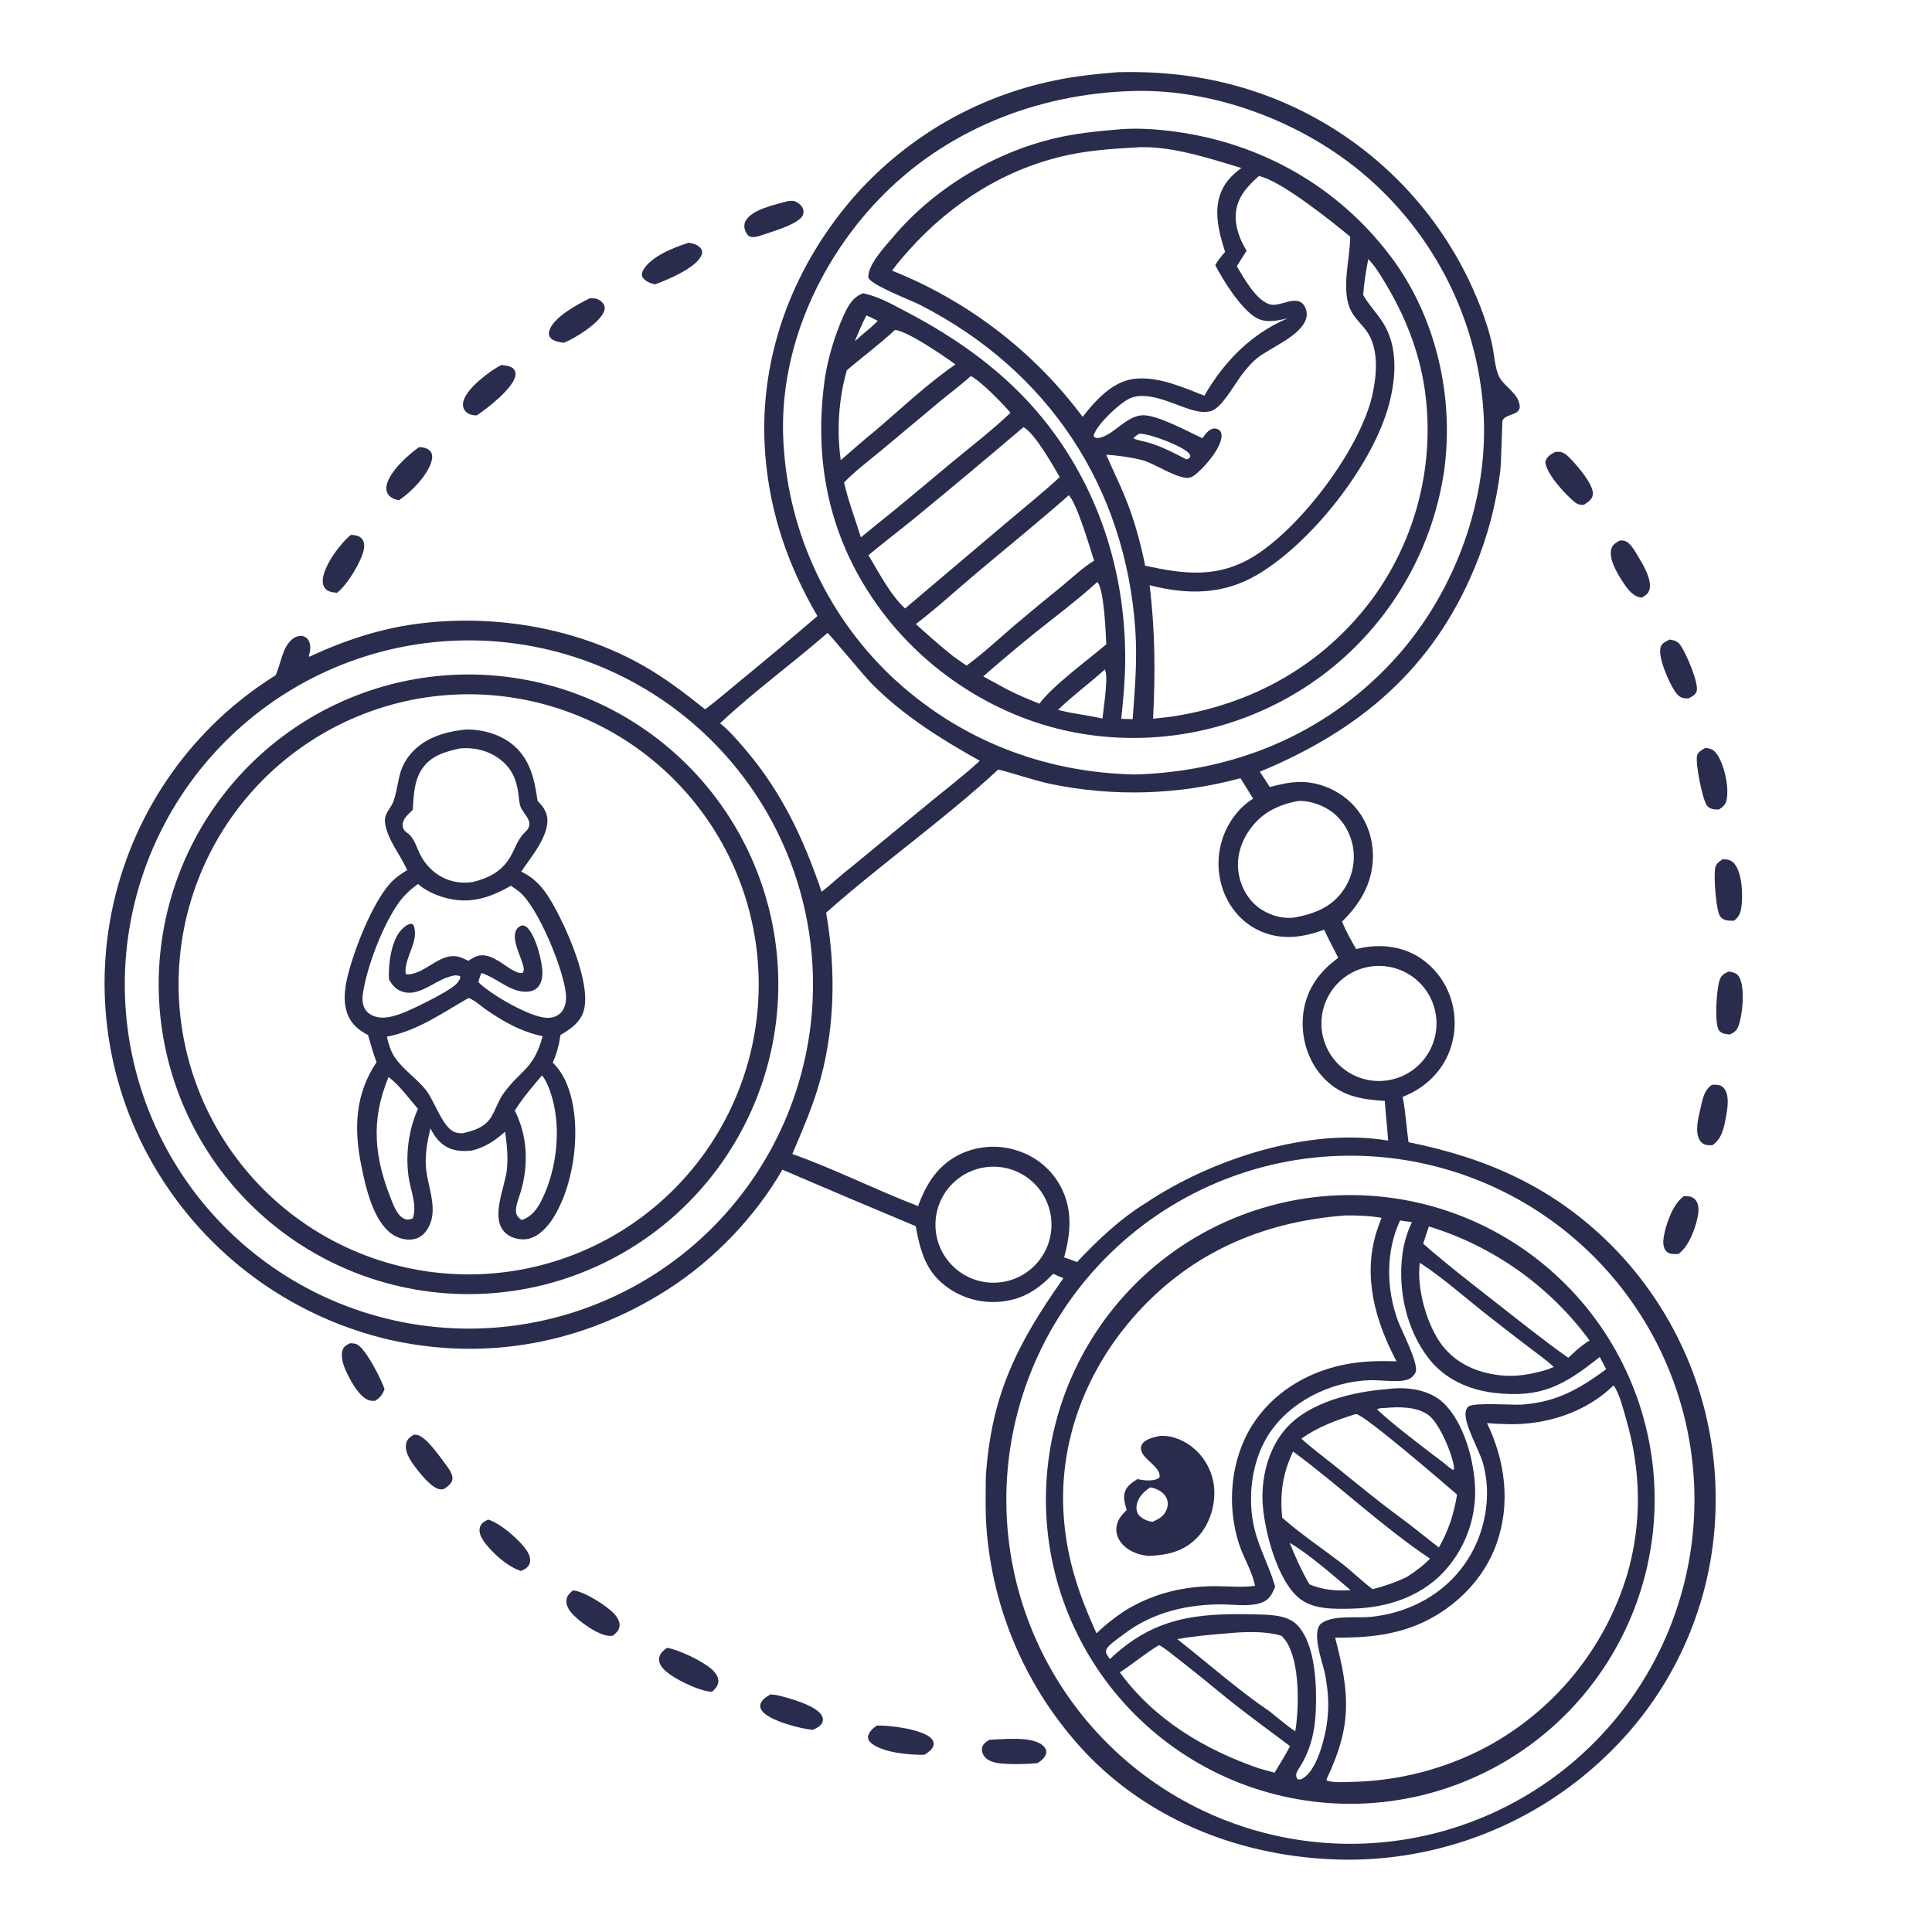 <svg xmlns="http://www.w3.org/2000/svg" xmlns:xlink="http://www.w3.org/1999/xlink" width="1024" height="1024"><path fill="#2A2C4D" d="M592.537 38.259C620.535 37.559 647.007 41.362 673.23 51.409Q675.588 52.315 677.921 53.282Q680.254 54.248 682.561 55.275Q684.868 56.302 687.148 57.389Q689.428 58.476 691.679 59.622Q693.929 60.768 696.149 61.971Q698.369 63.175 700.557 64.437Q702.745 65.698 704.9 67.016Q707.054 68.334 709.174 69.707Q711.293 71.081 713.376 72.509Q715.459 73.937 717.504 75.419Q719.549 76.901 721.555 78.436Q723.56 79.971 725.526 81.557Q727.491 83.143 729.414 84.78Q731.337 86.417 733.217 88.104Q735.097 89.79 736.932 91.525Q738.768 93.26 740.557 95.042Q742.347 96.824 744.09 98.652Q745.832 100.48 747.527 102.353Q749.221 104.226 750.866 106.142Q752.511 108.058 754.106 110.017Q755.701 111.975 757.244 113.974Q758.787 115.973 760.278 118.012Q761.768 120.051 763.205 122.128Q764.642 124.205 766.025 126.318Q767.407 128.432 768.734 130.581Q770.061 132.729 771.332 134.912Q772.602 137.095 773.816 139.31Q775.029 141.525 776.184 143.77Q777.34 146.016 778.436 148.291Q779.532 150.566 780.569 152.869Q781.606 155.172 782.583 157.501Q783.559 159.83 784.475 162.184C787.101 168.92 789.462 176.033 790.943 183.117C791.962 187.988 792.291 194.028 794.1 198.604C796.292 204.148 802.565 206.95 804.764 212.351C808.283 220.993 798.18 218.422 796.296 223.048C796.219 223.235 795.63 245.884 795.189 249.549Q794.371 256.156 793.108 262.692Q791.845 269.229 790.143 275.665Q788.442 282.101 786.309 288.408Q784.175 294.714 781.621 300.862C759.312 354.634 720.618 387.134 667.716 409.047C669.562 411.684 671.262 414.453 673.023 417.149C678.328 415.738 683.505 414.504 689.023 414.461C699.192 414.382 709.377 418.789 716.54 425.976C724.013 433.473 727.823 443.743 727.678 454.275C727.489 468.034 720.916 479.09 711.299 488.466C713.351 493.508 716.061 498.36 718.812 503.051C727.976 500.665 737.967 500.833 746.763 504.546C756.385 508.608 764.145 516.844 767.979 526.523Q768.367 527.491 768.706 528.477Q769.046 529.464 769.336 530.465Q769.627 531.467 769.867 532.482Q770.108 533.497 770.298 534.522Q770.488 535.548 770.627 536.582Q770.766 537.615 770.853 538.655Q770.941 539.694 770.977 540.736Q771.013 541.779 770.998 542.822Q770.982 543.865 770.915 544.905Q770.848 545.946 770.73 546.983Q770.612 548.019 770.442 549.048Q770.273 550.077 770.052 551.097Q769.832 552.116 769.562 553.123Q769.291 554.131 768.971 555.124Q768.652 556.116 768.283 557.092Q767.914 558.068 767.498 559.024C762.826 569.542 754.095 577.254 743.433 581.368C745.046 589.313 745.391 597.385 746.546 605.39C788.21 613.772 823.205 629.33 853.62 659.557Q855.288 661.224 856.914 662.933Q858.54 664.641 860.123 666.389Q861.706 668.137 863.246 669.924Q864.785 671.71 866.28 673.535Q867.774 675.359 869.223 677.22Q870.672 679.081 872.074 680.977Q873.476 682.873 874.831 684.804Q876.186 686.734 877.492 688.698Q878.799 690.661 880.056 692.656Q881.314 694.652 882.521 696.678Q883.729 698.703 884.886 700.759Q886.042 702.814 887.148 704.897Q888.254 706.98 889.307 709.09Q890.361 711.2 891.362 713.336Q892.362 715.471 893.31 717.631Q894.258 719.79 895.151 721.973Q896.045 724.155 896.884 726.359Q897.724 728.563 898.508 730.787Q899.293 733.012 900.022 735.254Q900.751 737.497 901.424 739.758Q902.097 742.018 902.714 744.294Q903.331 746.57 903.891 748.861Q904.451 751.152 904.955 753.456Q905.458 755.76 905.904 758.076Q906.35 760.392 906.738 762.718Q907.127 765.045 907.457 767.38Q907.788 769.715 908.06 772.057Q908.333 774.4 908.547 776.749Q908.762 779.097 908.918 781.451Q909.074 783.804 909.171 786.16Q909.269 788.517 909.308 790.875Q909.347 793.233 909.328 795.591Q909.324 797.877 909.265 800.163Q909.205 802.448 909.089 804.731Q908.974 807.015 908.802 809.295Q908.631 811.574 908.404 813.849Q908.177 816.124 907.894 818.393Q907.611 820.662 907.273 822.923Q906.935 825.184 906.541 827.436Q906.148 829.688 905.699 831.93Q905.251 834.172 904.748 836.402Q904.245 838.632 903.687 840.849Q903.13 843.067 902.518 845.269Q901.906 847.472 901.241 849.66Q900.575 851.847 899.857 854.017Q899.138 856.188 898.366 858.34Q897.595 860.492 896.771 862.624Q895.947 864.757 895.071 866.869Q894.195 868.981 893.267 871.07Q892.34 873.16 891.362 875.226Q890.383 877.293 889.355 879.334Q888.326 881.376 887.248 883.392Q886.17 885.408 885.042 887.397Q883.915 889.386 882.74 891.347Q881.564 893.308 880.341 895.24Q879.118 897.171 877.848 899.072Q876.578 900.973 875.261 902.843Q873.945 904.712 872.584 906.549Q871.222 908.385 869.816 910.188Q868.41 911.991 866.96 913.758Q865.51 915.526 864.018 917.258Q862.525 918.99 860.99 920.684Q859.456 922.379 857.88 924.036Q856.305 925.692 854.689 927.31Q852.98 929.032 851.23 930.711Q849.48 932.39 847.689 934.026Q845.898 935.662 844.067 937.253Q842.236 938.845 840.367 940.391Q838.498 941.936 836.591 943.436Q834.685 944.935 832.742 946.388Q830.799 947.84 828.821 949.244Q826.843 950.648 824.831 952.003Q822.819 953.358 820.775 954.663Q818.73 955.968 816.654 957.223Q814.578 958.477 812.472 959.68Q810.365 960.883 808.23 962.035Q806.095 963.186 803.932 964.284Q801.77 965.382 799.581 966.427Q797.391 967.472 795.177 968.462Q792.963 969.453 790.726 970.389Q788.488 971.325 786.228 972.206Q783.968 973.086 781.687 973.911Q779.406 974.736 777.105 975.505Q774.804 976.274 772.485 976.985Q770.167 977.697 767.831 978.352Q765.495 979.007 763.144 979.604Q760.793 980.201 758.428 980.74Q756.063 981.279 753.686 981.76Q751.309 982.241 748.92 982.664Q746.531 983.086 744.133 983.45Q741.735 983.813 739.328 984.118Q736.922 984.422 734.509 984.667Q732.096 984.913 729.677 985.099Q727.259 985.285 724.836 985.411Q722.414 985.538 719.989 985.605Q717.565 985.672 715.139 985.679C664.174 985.572 613.901 968.003 577.662 931.333Q576.209 929.844 574.789 928.324Q573.368 926.805 571.981 925.255Q570.593 923.705 569.239 922.126Q567.884 920.547 566.564 918.94Q565.244 917.332 563.958 915.697Q562.672 914.062 561.422 912.399Q560.171 910.737 558.957 909.048Q557.742 907.359 556.564 905.645Q555.385 903.931 554.244 902.192Q553.102 900.453 551.998 898.689Q550.894 896.926 549.828 895.14Q548.762 893.354 547.734 891.545Q546.706 889.737 545.717 887.907Q544.728 886.077 543.779 884.226Q542.829 882.375 541.919 880.504Q541.009 878.634 540.14 876.744Q539.27 874.854 538.441 872.946Q537.611 871.039 536.823 869.114Q536.035 867.188 535.288 865.247Q534.541 863.305 533.836 861.349Q533.13 859.391 532.467 857.42Q531.803 855.448 531.182 853.463Q530.561 851.478 529.982 849.48Q529.404 847.481 528.868 845.471Q528.332 843.461 527.839 841.44Q527.347 839.419 526.897 837.388Q526.448 835.357 526.042 833.317Q525.635 831.277 525.273 829.228Q524.911 827.18 524.592 825.124Q524.274 823.069 523.999 821.007Q523.724 818.945 523.494 816.877Q523.263 814.81 523.077 812.738C522.146 802.794 522.425 792.79 522.503 782.815C525.391 739.137 538.97 712.511 563.63 677.44C561.782 676.756 559.999 675.93 558.203 675.123C551.505 682.19 544.31 687.397 534.574 689.277Q533.558 689.483 532.533 689.637Q531.508 689.792 530.477 689.895Q529.445 689.999 528.41 690.05Q527.375 690.102 526.339 690.102Q525.302 690.103 524.267 690.051Q523.231 689.999 522.2 689.896Q521.169 689.793 520.144 689.639Q519.119 689.484 518.103 689.279Q517.087 689.074 516.082 688.818Q515.078 688.562 514.087 688.257Q513.097 687.951 512.123 687.597Q511.149 687.242 510.194 686.84Q509.239 686.437 508.305 685.987Q507.371 685.537 506.461 685.042Q505.55 684.546 504.666 684.005Q503.781 683.465 502.925 682.881C490.778 674.564 487.92 663.618 485.34 649.898Q449.939 635.109 414.69 619.962C400.162 645.122 378.246 667.902 353.796 683.531C309.434 711.887 258.417 721.636 206.904 710.221Q204.594 709.689 202.298 709.102Q200.002 708.514 197.721 707.872Q195.44 707.229 193.175 706.531Q190.91 705.833 188.663 705.081Q186.415 704.328 184.187 703.522Q181.958 702.715 179.75 701.855Q177.542 700.995 175.355 700.081Q173.168 699.168 171.004 698.202Q168.839 697.236 166.699 696.218Q164.559 695.2 162.444 694.13Q160.329 693.06 158.241 691.94Q156.153 690.82 154.092 689.649Q152.031 688.478 149.999 687.258Q147.968 686.038 145.966 684.769Q143.964 683.5 141.994 682.183Q140.024 680.866 138.086 679.502Q136.148 678.137 134.243 676.726Q132.339 675.316 130.469 673.859Q128.6 672.403 126.766 670.901Q124.932 669.4 123.135 667.855Q121.338 666.31 119.579 664.722Q117.82 663.133 116.1 661.503Q114.379 659.873 112.699 658.201Q111.019 656.53 109.38 654.818Q107.74 653.107 106.143 651.356Q104.546 649.605 102.991 647.816Q101.437 646.027 99.926 644.201Q98.415 642.375 96.949 640.513Q95.482 638.651 94.062 636.754Q92.641 634.857 91.266 632.927Q89.892 630.996 88.565 629.032Q87.237 627.069 85.958 625.074Q84.667 623.068 83.427 621.031Q82.186 618.994 80.996 616.927Q79.807 614.86 78.669 612.764Q77.531 610.668 76.446 608.544Q75.361 606.42 74.328 604.27Q73.296 602.12 72.317 599.945Q71.339 597.77 70.415 595.571Q69.49 593.372 68.621 591.151Q67.752 588.93 66.938 586.688Q66.124 584.446 65.367 582.185Q64.609 579.923 63.907 577.644Q63.206 575.364 62.561 573.068Q61.917 570.771 61.329 568.46Q60.742 566.148 60.212 563.823Q59.683 561.497 59.211 559.159Q58.739 556.821 58.326 554.472Q57.912 552.124 57.557 549.765Q57.202 547.407 56.906 545.04Q56.61 542.673 56.372 540.3Q56.135 537.927 55.957 535.549Q55.778 533.17 55.659 530.788Q55.54 528.406 55.48 526.022Q55.42 523.637 55.419 521.252Q55.419 518.867 55.477 516.483Q55.536 514.099 55.654 511.716Q55.772 509.334 55.949 506.956Q56.126 504.577 56.361 502.204Q56.598 499.831 56.892 497.464Q57.187 495.097 57.541 492.738Q57.895 490.38 58.307 488.03Q58.719 485.681 59.189 483.343Q59.66 481.005 60.188 478.679Q60.714 476.36 61.296 474.056Q61.879 471.751 62.519 469.461Q63.158 467.171 63.854 464.898Q64.55 462.625 65.301 460.369Q66.053 458.114 66.86 455.878Q67.668 453.642 68.53 451.426Q69.392 449.211 70.309 447.017Q71.225 444.824 72.196 442.653Q73.167 440.483 74.191 438.338Q75.215 436.192 76.291 434.072Q77.368 431.953 78.496 429.86Q79.625 427.768 80.805 425.704Q81.985 423.64 83.216 421.606Q84.446 419.572 85.727 417.569Q87.007 415.566 88.337 413.595Q89.666 411.624 91.044 409.687Q92.422 407.75 93.847 405.847Q95.273 403.944 96.745 402.077Q98.216 400.21 99.734 398.38Q101.252 396.55 102.814 394.758Q104.376 392.966 105.982 391.213Q107.588 389.46 109.237 387.748Q110.886 386.035 112.577 384.364Q114.267 382.692 115.999 381.063Q117.73 379.434 119.501 377.848Q121.273 376.263 123.082 374.721Q124.892 373.179 126.74 371.683Q128.587 370.187 130.471 368.736Q132.354 367.286 134.273 365.883Q136.192 364.479 138.145 363.124Q140.098 361.768 142.084 360.461Q144.07 359.154 146.088 357.897C148.855 351.965 149.474 343.685 154.489 339.146C156.043 337.739 158.154 336.741 160.29 337.116C161.791 337.38 162.997 338.332 163.68 339.681C164.864 342.02 164.522 344.902 163.78 347.314C163.736 347.455 163.689 347.595 163.644 347.736L163.981 348.076C183.636 338.949 203.263 332.556 224.887 330.166C264.449 325.794 306.808 333.248 341.454 353.107C352.978 359.713 363.367 367.685 373.725 375.96C379.995 371.301 385.972 366.055 392.02 361.105Q412.851 344.069 433.251 326.519C417.723 299.953 408.132 272.197 405.639 241.393C401.609 191.609 418.947 143.869 451.081 106.066Q452.375 104.56 453.7 103.08Q455.025 101.601 456.38 100.149Q457.735 98.697 459.119 97.273Q460.504 95.849 461.917 94.454Q463.331 93.059 464.773 91.694Q466.214 90.328 467.684 88.992Q469.154 87.656 470.65 86.351Q472.147 85.046 473.67 83.771Q475.194 82.497 476.743 81.254Q478.292 80.012 479.866 78.801Q481.44 77.59 483.039 76.412Q484.638 75.234 486.261 74.089Q487.884 72.945 489.529 71.833Q491.175 70.722 492.844 69.645Q494.512 68.567 496.202 67.525Q497.893 66.482 499.604 65.474Q501.315 64.466 503.047 63.494Q504.778 62.521 506.529 61.584Q508.28 60.648 510.051 59.747Q511.821 58.847 513.609 57.983Q515.397 57.119 517.203 56.292Q519.008 55.465 520.83 54.675Q522.653 53.885 524.491 53.133Q526.329 52.381 528.182 51.667Q530.035 50.953 531.902 50.277Q533.77 49.601 535.65 48.963Q537.531 48.326 539.425 47.727Q541.318 47.128 543.224 46.569Q545.129 46.009 547.046 45.489Q548.963 44.968 550.889 44.487Q552.816 44.007 554.753 43.565Q556.689 43.124 558.634 42.723C569.858 40.348 581.115 39.196 592.537 38.259ZM529.114 407.854C500.1 434.665 467.415 457.524 437.863 483.74C443.245 514.543 442.621 547.289 433.321 577.258C429.666 589.034 424.756 600.301 419.953 611.639C442.646 619.715 464.159 630.656 486.599 639.245C491.075 627.064 497.352 617.106 509.508 611.45Q510.421 611.036 511.354 610.667Q512.287 610.298 513.236 609.975Q514.186 609.652 515.15 609.376Q516.114 609.1 517.091 608.871Q518.068 608.643 519.054 608.462Q520.041 608.282 521.035 608.15Q522.029 608.018 523.029 607.935Q524.028 607.852 525.031 607.817Q526.033 607.783 527.036 607.798Q528.039 607.813 529.04 607.877Q530.041 607.941 531.037 608.054Q532.034 608.167 533.024 608.328Q534.014 608.49 534.995 608.7Q535.976 608.91 536.945 609.167Q537.914 609.425 538.87 609.729Q539.825 610.034 540.765 610.385Q541.693 610.716 542.602 611.093Q543.512 611.471 544.402 611.893Q545.291 612.316 546.158 612.783Q547.026 613.25 547.868 613.76Q548.711 614.27 549.527 614.821Q550.343 615.373 551.13 615.965Q551.917 616.557 552.673 617.188Q553.429 617.818 554.153 618.486Q554.877 619.155 555.566 619.858Q556.255 620.562 556.908 621.299Q557.561 622.037 558.175 622.806Q558.79 623.575 559.366 624.375Q559.941 625.174 560.476 626.001Q561.01 626.828 561.502 627.681Q561.995 628.534 562.443 629.411Q562.892 630.288 563.296 631.186C568.516 642.714 567.27 654.552 564.014 666.43C566.294 667.247 568.612 668.009 570.862 668.904C581.602 657.421 593.833 645.896 607.272 637.641C641.938 614.392 693.892 597.415 735.718 604.549C735.291 597.517 734.434 590.527 733.966 583.504C720.587 582.681 709.832 580.764 700.516 570.168C693.122 561.758 689.73 550.235 690.559 539.141C691.42 527.636 696.84 517.962 705.608 510.59Q707.416 509.081 709.266 507.624C706.843 502.677 704.06 497.793 701.848 492.757C690.461 496.942 679.094 498.543 667.674 493.361C658.529 489.211 651.769 481.368 648.34 471.995Q647.991 471.029 647.689 470.048Q647.388 469.066 647.135 468.071Q646.881 467.076 646.677 466.069Q646.473 465.063 646.317 464.048Q646.162 463.033 646.057 462.011Q645.951 460.99 645.896 459.964Q645.84 458.939 645.835 457.912Q645.83 456.885 645.874 455.859Q645.919 454.833 646.013 453.811Q646.108 452.788 646.253 451.772Q646.397 450.755 646.591 449.746Q646.785 448.738 647.027 447.74Q647.27 446.742 647.561 445.758Q647.852 444.773 648.191 443.804Q648.53 442.834 648.916 441.882Q649.301 440.931 649.733 439.999C652.863 433.31 657.861 427.199 664.175 423.286L657.478 412.472Q654.415 413.302 651.329 414.042Q648.243 414.782 645.137 415.431Q642.03 416.08 638.906 416.638Q635.782 417.196 632.643 417.662Q629.504 418.129 626.353 418.503Q623.201 418.877 620.04 419.158Q616.879 419.44 613.712 419.629Q610.544 419.818 607.372 419.914Q604.2 420.01 601.026 420.013Q597.853 420.017 594.681 419.927Q591.508 419.837 588.34 419.654Q585.172 419.472 582.01 419.196Q578.849 418.921 575.697 418.553Q572.545 418.185 569.405 417.725Q566.265 417.266 563.14 416.714Q560.015 416.162 556.907 415.519C547.534 413.486 538.416 410.214 529.114 407.854ZM519.309 403.23C498.656 391.683 478.548 379.141 461.832 362.187C457.826 358.124 439.801 336.198 438.609 335.463C419.954 351.749 399.648 366.386 381.644 383.377C386.587 387.264 391.012 392.513 395.1 397.293C414.322 419.768 426.055 444.882 435.476 472.675C440.634 468.686 445.332 464.07 450.506 460.144L494.085 424.26C502.488 417.37 511.367 410.635 519.309 403.23ZM685.983 486.342C696.466 484.364 705.74 480.975 711.997 471.808Q712.435 471.178 712.841 470.528Q713.248 469.877 713.621 469.207Q713.995 468.537 714.335 467.85Q714.675 467.162 714.98 466.458Q715.286 465.755 715.556 465.037Q715.826 464.319 716.061 463.589Q716.295 462.858 716.493 462.117Q716.691 461.376 716.852 460.626Q717.013 459.876 717.137 459.119Q717.261 458.362 717.347 457.6Q717.433 456.838 717.481 456.072Q717.53 455.307 717.54 454.54Q717.55 453.773 717.523 453.006Q717.495 452.24 717.429 451.475Q717.364 450.711 717.26 449.951Q717.157 449.191 717.016 448.437C715.502 440.749 711.189 433.641 704.555 429.331C699.981 426.358 693.249 424.091 687.726 424.582C676.889 426.718 668.298 431.035 661.934 440.382C657.199 447.337 655.03 455.588 656.695 463.949C658.154 471.271 662.351 478.113 668.716 482.154C673.758 485.354 680.024 487.062 685.983 486.342ZM601.726 410.494C653.81 408.922 701.409 389.585 737.384 351.287C769.193 317.423 788.137 269.01 786.492 222.407Q786.4 220.189 786.253 217.975Q786.107 215.76 785.905 213.55Q785.704 211.339 785.448 209.134Q785.193 206.93 784.883 204.732Q784.573 202.534 784.209 200.345Q783.845 198.155 783.427 195.975Q783.009 193.796 782.537 191.627Q782.066 189.458 781.541 187.301Q781.016 185.145 780.438 183.002Q779.861 180.859 779.23 178.731Q778.6 176.602 777.917 174.491Q777.234 172.379 776.5 170.284Q775.765 168.19 774.979 166.114Q774.193 164.038 773.356 161.983Q772.519 159.927 771.632 157.892Q770.745 155.858 769.807 153.846Q768.87 151.834 767.884 149.846Q766.897 147.858 765.862 145.894Q764.827 143.931 763.743 141.994Q762.66 140.057 761.529 138.147Q760.398 136.237 759.221 134.355Q758.043 132.474 756.82 130.622Q755.596 128.77 754.328 126.949Q753.059 125.128 751.745 123.339Q750.432 121.549 749.075 119.793Q747.718 118.037 746.318 116.314Q744.919 114.592 743.477 112.904Q742.035 111.217 740.552 109.566Q739.068 107.914 737.545 106.3Q736.022 104.686 734.459 103.11Q732.896 101.534 731.296 99.996Q729.694 98.459 728.056 96.962C695.013 66.487 646.083 47.051 600.967 48.221C600.896 48.222 600.825 48.229 600.754 48.234C549.828 49.578 500.702 68.934 465.365 106.11C434.142 138.959 413.936 183.934 415.044 229.736Q415.106 231.986 415.223 234.233Q415.341 236.48 415.512 238.724Q415.684 240.968 415.911 243.207Q416.137 245.446 416.418 247.679Q416.699 249.912 417.034 252.137Q417.37 254.362 417.759 256.579Q418.148 258.795 418.592 261.002Q419.035 263.208 419.532 265.403Q420.029 267.598 420.579 269.78Q421.129 271.962 421.733 274.13Q422.336 276.298 422.992 278.451Q423.648 280.604 424.356 282.74Q425.064 284.876 425.824 286.994Q426.584 289.112 427.396 291.211Q428.207 293.31 429.069 295.389Q429.932 297.468 430.844 299.525Q431.757 301.582 432.72 303.616Q433.682 305.65 434.694 307.66Q435.706 309.67 436.767 311.655Q437.827 313.64 438.936 315.599Q440.044 317.557 441.2 319.488Q442.356 321.419 443.559 323.321Q444.762 325.223 446.011 327.095Q447.259 328.967 448.553 330.809Q449.847 332.65 451.186 334.459Q452.524 336.268 453.906 338.044Q455.288 339.82 456.713 341.562Q458.138 343.304 459.605 345.01Q461.072 346.717 462.58 348.387Q464.089 350.057 465.637 351.691Q467.185 353.324 468.773 354.918Q470.361 356.513 471.987 358.069C507.522 391.776 552.854 409.571 601.726 410.494ZM733.767 572.813Q734.514 572.742 735.257 572.634Q735.999 572.527 736.736 572.383Q737.472 572.239 738.201 572.058Q738.929 571.878 739.648 571.663Q740.366 571.447 741.074 571.196Q741.781 570.945 742.475 570.66Q743.169 570.375 743.848 570.056Q744.527 569.737 745.19 569.385Q745.853 569.033 746.497 568.648Q747.142 568.264 747.766 567.849Q748.391 567.433 748.995 566.987Q749.599 566.542 750.18 566.067Q750.761 565.592 751.318 565.089Q751.875 564.586 752.406 564.057Q752.938 563.527 753.443 562.972Q753.948 562.417 754.425 561.838Q754.902 561.258 755.35 560.656Q755.797 560.054 756.215 559.431Q756.633 558.808 757.02 558.165Q757.406 557.521 757.761 556.86Q758.115 556.199 758.437 555.521Q758.758 554.843 759.046 554.15Q759.334 553.457 759.587 552.751Q759.841 552.044 760.059 551.326Q760.278 550.609 760.46 549.881Q760.643 549.153 760.79 548.417Q760.937 547.681 761.047 546.939Q761.158 546.197 761.231 545.45Q761.305 544.703 761.342 543.954Q761.379 543.204 761.379 542.454Q761.379 541.704 761.342 540.954Q761.306 540.205 761.232 539.458Q761.158 538.711 761.048 537.969Q760.938 537.227 760.791 536.491Q760.645 535.755 760.462 535.027Q760.279 534.299 760.061 533.581Q759.843 532.863 759.589 532.157Q759.336 531.451 759.049 530.758Q758.761 530.065 758.439 529.386Q758.118 528.708 757.764 528.047Q757.409 527.385 757.023 526.742Q756.636 526.099 756.219 525.476Q755.801 524.852 755.353 524.25Q754.905 523.648 754.428 523.069Q753.951 522.489 753.447 521.934Q752.942 521.379 752.41 520.849Q751.879 520.319 751.322 519.816Q750.765 519.313 750.184 518.839Q749.603 518.364 749 517.918Q748.396 517.472 747.771 517.056Q747.146 516.641 746.502 516.256Q745.857 515.872 745.195 515.52Q744.532 515.168 743.853 514.849Q743.174 514.529 742.48 514.244Q741.786 513.959 741.079 513.708Q740.371 513.457 739.653 513.241Q738.934 513.025 738.206 512.845Q737.477 512.665 736.741 512.52Q736.004 512.376 735.262 512.268Q734.519 512.161 733.772 512.089Q733.025 512.018 732.276 511.984Q731.526 511.95 730.776 511.952Q730.025 511.955 729.276 511.994Q728.526 512.034 727.78 512.11Q727.037 512.186 726.298 512.298Q725.56 512.41 724.828 512.559Q724.095 512.707 723.371 512.891Q722.647 513.075 721.933 513.294Q721.219 513.513 720.516 513.767Q719.814 514.021 719.125 514.309Q718.435 514.597 717.761 514.918Q717.086 515.239 716.429 515.593Q715.771 515.947 715.131 516.333Q714.491 516.719 713.871 517.135Q713.251 517.552 712.652 517.999Q712.053 518.445 711.477 518.92Q710.901 519.396 710.348 519.899Q709.796 520.401 709.269 520.931Q708.742 521.46 708.241 522.015Q707.74 522.569 707.268 523.148Q706.795 523.726 706.351 524.327Q705.907 524.928 705.493 525.549Q705.079 526.171 704.696 526.813Q704.313 527.454 703.962 528.113Q703.611 528.773 703.292 529.448Q702.974 530.124 702.689 530.815Q702.404 531.505 702.153 532.209Q701.902 532.912 701.686 533.628Q701.47 534.343 701.289 535.068Q701.108 535.792 700.963 536.525Q700.818 537.258 700.709 537.997Q700.599 538.736 700.527 539.479Q700.454 540.223 700.418 540.969Q700.381 541.715 700.382 542.462Q700.382 543.209 700.419 543.955Q700.456 544.702 700.529 545.445Q700.602 546.188 700.712 546.927Q700.822 547.666 700.967 548.399Q701.113 549.132 701.294 549.856Q701.476 550.581 701.692 551.296Q701.909 552.011 702.16 552.714Q702.412 553.418 702.697 554.108Q702.983 554.798 703.302 555.474Q703.621 556.149 703.972 556.808Q704.324 557.467 704.708 558.109Q705.091 558.75 705.506 559.371Q705.92 559.993 706.364 560.593Q706.809 561.194 707.282 561.772Q707.755 562.35 708.256 562.904Q708.757 563.458 709.284 563.987Q709.812 564.516 710.365 565.018Q710.917 565.521 711.494 565.996Q712.071 566.47 712.67 566.917Q713.269 567.363 713.89 567.779Q714.51 568.195 715.15 568.58Q715.79 568.966 716.448 569.319Q717.106 569.672 717.781 569.993Q718.455 570.314 719.145 570.602Q719.834 570.889 720.537 571.142Q721.24 571.396 721.954 571.614Q722.668 571.833 723.393 572.016Q724.117 572.2 724.849 572.348Q725.581 572.495 726.32 572.607Q727.058 572.719 727.802 572.794Q728.545 572.87 729.291 572.908Q730.037 572.947 730.784 572.95Q731.531 572.952 732.277 572.918Q733.023 572.884 733.767 572.813ZM527.745 679.84Q528.493 679.811 529.238 679.746Q529.984 679.681 530.725 679.579Q531.467 679.478 532.202 679.34Q532.938 679.203 533.666 679.03Q534.394 678.857 535.113 678.648Q535.832 678.44 536.539 678.197Q537.247 677.954 537.942 677.677Q538.637 677.4 539.318 677.089Q539.999 676.779 540.664 676.435Q541.329 676.092 541.976 675.717Q542.624 675.341 543.252 674.935Q543.881 674.529 544.488 674.092Q545.096 673.656 545.682 673.19Q546.268 672.725 546.831 672.231Q547.393 671.738 547.931 671.218Q548.469 670.697 548.981 670.152Q549.493 669.606 549.978 669.036Q550.463 668.466 550.919 667.873Q551.376 667.28 551.803 666.665Q552.23 666.051 552.627 665.416Q553.024 664.782 553.389 664.129Q553.755 663.476 554.088 662.806Q554.421 662.136 554.721 661.45Q555.021 660.765 555.288 660.065Q555.554 659.366 555.786 658.655Q556.019 657.943 556.216 657.221Q556.413 656.499 556.575 655.769Q556.737 655.038 556.863 654.301Q556.99 653.563 557.08 652.82Q557.17 652.077 557.224 651.331Q557.278 650.584 557.295 649.836Q557.313 649.088 557.294 648.34Q557.275 647.592 557.22 646.846Q557.165 646.099 557.073 645.357Q556.982 644.614 556.854 643.876Q556.727 643.139 556.564 642.409Q556.4 641.678 556.202 640.957Q556.003 640.235 555.77 639.524Q555.536 638.813 555.269 638.115Q555.001 637.416 554.7 636.731Q554.398 636.046 554.064 635.376Q553.729 634.707 553.363 634.054Q552.996 633.402 552.598 632.768Q552.201 632.134 551.772 631.52Q551.344 630.907 550.887 630.315Q550.429 629.722 549.943 629.153Q549.457 628.584 548.945 628.039Q548.432 627.494 547.893 626.975Q547.354 626.456 546.79 625.963Q546.227 625.471 545.64 625.006Q545.053 624.542 544.445 624.106Q543.836 623.671 543.207 623.266Q542.578 622.86 541.93 622.486Q541.282 622.112 540.616 621.77Q539.951 621.428 539.269 621.118Q538.588 620.809 537.892 620.533Q537.197 620.257 536.488 620.015Q535.78 619.774 535.061 619.567Q534.342 619.36 533.613 619.188Q532.885 619.016 532.149 618.88Q531.413 618.744 530.672 618.644Q529.93 618.543 529.185 618.479Q528.439 618.416 527.691 618.388Q526.943 618.36 526.195 618.369Q525.688 618.375 525.181 618.398Q524.674 618.42 524.168 618.46Q523.662 618.499 523.157 618.555Q522.653 618.612 522.151 618.684Q521.649 618.757 521.149 618.846Q520.65 618.935 520.153 619.041Q519.657 619.147 519.164 619.269Q518.672 619.391 518.183 619.529Q517.695 619.667 517.212 619.821Q516.728 619.976 516.25 620.146Q515.772 620.316 515.3 620.502Q514.827 620.687 514.362 620.889Q513.896 621.09 513.437 621.306Q512.978 621.523 512.526 621.754Q512.075 621.986 511.631 622.232Q511.187 622.479 510.752 622.74Q510.317 623 509.89 623.275Q509.464 623.551 509.047 623.839Q508.63 624.128 508.222 624.431Q507.815 624.734 507.418 625.049Q507.02 625.365 506.634 625.694Q506.247 626.023 505.872 626.364Q505.496 626.706 505.132 627.059Q504.768 627.413 504.416 627.778Q504.064 628.144 503.724 628.521Q503.384 628.897 503.057 629.285Q502.73 629.673 502.415 630.072Q502.101 630.47 501.8 630.879Q501.499 631.287 501.212 631.705Q500.925 632.124 500.651 632.551Q500.378 632.979 500.119 633.415Q499.86 633.851 499.615 634.296Q499.37 634.741 499.141 635.193Q498.911 635.646 498.696 636.105Q498.481 636.565 498.282 637.032Q498.083 637.499 497.899 637.972Q497.715 638.445 497.547 638.923Q497.378 639.402 497.226 639.886Q497.074 640.37 496.938 640.859Q496.801 641.348 496.681 641.841Q496.561 642.334 496.457 642.831Q496.354 643.328 496.266 643.828Q496.179 644.327 496.108 644.83Q496.038 645.333 495.984 645.837Q495.93 646.342 495.892 646.848Q495.855 647.354 495.834 647.861Q495.813 648.368 495.809 648.875Q495.805 649.383 495.818 649.89Q495.831 650.397 495.86 650.904Q495.89 651.411 495.936 651.916Q495.982 652.421 496.045 652.925Q496.108 653.429 496.188 653.93Q496.267 654.431 496.363 654.929Q496.459 655.428 496.571 655.922Q496.684 656.417 496.812 656.908Q496.941 657.399 497.086 657.886Q497.23 658.372 497.391 658.853Q497.552 659.335 497.728 659.81Q497.905 660.286 498.097 660.756Q498.289 661.226 498.497 661.689Q498.704 662.152 498.927 662.608Q499.15 663.064 499.387 663.512Q499.625 663.961 499.877 664.401Q500.129 664.841 500.396 665.273Q500.663 665.705 500.943 666.128Q501.224 666.55 501.519 666.964Q501.813 667.377 502.121 667.78Q502.43 668.183 502.751 668.576Q503.072 668.969 503.406 669.351Q503.74 669.733 504.086 670.104Q504.433 670.475 504.791 670.834Q505.149 671.193 505.52 671.541Q505.89 671.888 506.271 672.223Q506.652 672.557 507.045 672.879Q507.437 673.201 507.839 673.51Q508.242 673.819 508.655 674.115Q509.067 674.41 509.489 674.692Q509.912 674.973 510.343 675.241Q510.774 675.509 511.214 675.762Q511.653 676.015 512.101 676.254Q512.549 676.492 513.005 676.716Q513.46 676.939 513.923 677.148Q514.386 677.356 514.855 677.55Q515.324 677.743 515.8 677.92Q516.275 678.098 516.756 678.26Q517.237 678.421 517.723 678.567Q518.209 678.713 518.7 678.842Q519.19 678.972 519.685 679.085Q520.18 679.199 520.678 679.296Q521.176 679.393 521.677 679.473Q522.178 679.554 522.681 679.618Q523.185 679.682 523.69 679.729Q524.195 679.777 524.702 679.807Q525.208 679.838 525.716 679.852Q526.223 679.865 526.73 679.863Q527.238 679.86 527.745 679.84ZM716.75 977.261Q721.232 977.236 725.707 976.991Q730.182 976.746 734.639 976.281Q739.097 975.817 743.526 975.134Q747.956 974.451 752.346 973.551Q756.737 972.651 761.077 971.537Q765.418 970.423 769.7 969.097Q773.98 967.771 778.191 966.236Q782.402 964.701 786.532 962.961Q790.662 961.221 794.702 959.28Q798.742 957.34 802.681 955.203Q806.621 953.066 810.451 950.739Q814.281 948.411 817.992 945.898Q821.702 943.385 825.285 940.693Q828.868 938.001 832.315 935.136Q835.761 932.271 839.063 929.24Q842.364 926.209 845.513 923.02Q848.661 919.83 851.65 916.49Q854.638 913.15 857.458 909.667Q860.279 906.184 862.925 902.567Q865.571 898.95 868.036 895.207Q870.501 891.464 872.779 887.605Q875.058 883.745 877.144 879.779Q879.229 875.812 881.118 871.748Q883.007 867.683 884.693 863.531Q886.38 859.379 887.861 855.149Q889.341 850.919 890.612 846.621Q891.884 842.323 892.942 837.968Q894 833.613 894.844 829.212Q895.687 824.81 896.313 820.372Q896.939 815.935 897.346 811.471Q897.754 807.008 897.941 802.53Q898.129 798.053 898.096 793.571Q898.063 789.089 897.811 784.615Q897.558 780.14 897.086 775.683Q896.614 771.227 895.923 766.798Q895.233 762.37 894.325 757.981Q893.418 753.592 892.296 749.253Q891.175 744.914 889.841 740.636Q888.508 736.357 886.966 732.149Q885.423 727.941 883.676 723.813Q881.93 719.686 879.982 715.65Q878.034 711.613 875.891 707.677Q873.747 703.741 871.413 699.916Q869.079 696.09 866.56 692.383Q864.04 688.677 861.342 685.098Q858.643 681.52 855.773 678.078Q852.902 674.637 849.865 671.341Q846.829 668.044 843.634 664.901Q840.439 661.758 837.094 658.776Q833.749 655.793 830.261 652.979Q826.773 650.164 823.151 647.524Q819.53 644.885 815.783 642.426Q812.036 639.967 808.172 637.695Q804.309 635.424 800.339 633.345Q796.368 631.265 792.301 629.384Q788.233 627.502 784.078 625.823Q779.923 624.143 775.69 622.67Q771.458 621.196 767.158 619.933Q762.858 618.669 758.501 617.618Q754.144 616.567 749.741 615.731Q745.338 614.896 740.899 614.277Q736.461 613.659 731.997 613.259Q727.533 612.859 723.055 612.68Q718.577 612.5 714.095 612.54Q709.623 612.58 705.159 612.84Q700.694 613.099 696.248 613.577Q691.802 614.055 687.384 614.75Q682.967 615.445 678.588 616.356Q674.21 617.267 669.882 618.391Q665.554 619.516 661.286 620.851Q657.018 622.186 652.82 623.729Q648.623 625.272 644.506 627.018Q640.39 628.765 636.363 630.711Q632.337 632.658 628.411 634.799Q624.485 636.94 620.669 639.271Q616.853 641.603 613.156 644.118Q609.458 646.634 605.888 649.327Q602.319 652.021 598.885 654.886Q595.452 657.752 592.163 660.782Q588.875 663.812 585.738 667Q582.602 670.188 579.626 673.525Q576.649 676.863 573.84 680.343Q571.031 683.822 568.396 687.435Q565.761 691.048 563.306 694.786Q560.851 698.524 558.582 702.378Q556.313 706.231 554.236 710.191Q552.159 714.152 550.279 718.209Q548.398 722.266 546.719 726.411Q545.039 730.555 543.565 734.777Q542.091 738.999 540.825 743.289Q539.56 747.578 538.506 751.924Q537.452 756.27 536.612 760.662Q535.773 765.055 535.15 769.483Q534.527 773.911 534.121 778.365Q533.716 782.818 533.529 787.286Q533.342 791.754 533.375 796.226Q533.408 800.698 533.659 805.163Q533.911 809.628 534.381 814.075Q534.851 818.522 535.539 822.94Q536.227 827.359 537.13 831.739Q538.033 836.119 539.15 840.449Q540.267 844.779 541.595 849.049Q542.923 853.32 544.459 857.52Q545.994 861.72 547.734 865.839Q549.474 869.959 551.413 873.989Q553.352 878.018 555.487 881.948Q557.621 885.877 559.946 889.697Q562.271 893.518 564.78 897.219Q567.289 900.921 569.976 904.495Q572.664 908.07 575.523 911.508Q578.383 914.946 581.407 918.24Q584.432 921.534 587.614 924.676Q590.797 927.818 594.129 930.8Q597.462 933.782 600.937 936.597Q604.411 939.412 608.02 942.053Q611.628 944.694 615.362 947.156Q619.095 949.617 622.945 951.893Q626.795 954.168 630.752 956.252Q634.708 958.336 638.762 960.223Q642.816 962.111 646.958 963.797Q651.1 965.484 655.319 966.965Q659.539 968.447 663.826 969.72Q668.112 970.993 672.457 972.054Q676.801 973.115 681.192 973.962Q685.583 974.809 690.01 975.44Q694.437 976.071 698.89 976.484Q703.343 976.897 707.81 977.092Q712.278 977.286 716.75 977.261ZM238.153 339.712Q233.688 339.966 229.241 340.439Q224.794 340.912 220.375 341.602Q215.956 342.293 211.577 343.199Q207.197 344.105 202.867 345.224Q198.537 346.344 194.267 347.674Q189.998 349.005 185.798 350.543Q181.599 352.081 177.48 353.823Q173.36 355.565 169.332 357.507Q165.303 359.449 161.374 361.586Q157.446 363.723 153.626 366.05Q149.807 368.377 146.106 370.888Q142.406 373.399 138.833 376.089Q135.26 378.779 131.823 381.64Q128.386 384.502 125.093 387.529Q121.801 390.555 118.66 393.74Q115.52 396.924 112.54 400.258Q109.559 403.593 106.746 407.069Q103.932 410.546 101.293 414.156Q98.653 417.766 96.194 421.502Q93.734 425.237 91.461 429.088Q89.187 432.94 87.105 436.898Q85.023 440.856 83.138 444.911Q81.252 448.967 79.568 453.11Q77.883 457.253 76.404 461.473Q74.924 465.694 73.654 469.982Q72.383 474.269 71.324 478.615Q70.265 482.96 69.42 487.351Q68.575 491.743 67.946 496.171Q67.318 500.599 66.907 505.052Q66.496 509.506 66.304 513.974Q66.112 518.442 66.139 522.914Q66.166 527.387 66.413 531.852Q66.659 536.318 67.124 540.766Q67.589 545.214 68.272 549.634Q68.954 554.054 69.852 558.435Q70.75 562.816 71.862 567.148Q72.974 571.48 74.297 575.752Q75.62 580.024 77.15 584.226Q78.681 588.429 80.416 592.551Q82.15 596.673 84.085 600.705Q86.02 604.737 88.15 608.67Q90.28 612.602 92.6 616.426Q94.92 620.249 97.425 623.954Q99.93 627.659 102.613 631.237Q105.296 634.815 108.152 638.257Q111.007 641.699 114.028 644.997Q117.049 648.295 120.228 651.441Q123.406 654.587 126.736 657.573Q130.065 660.559 133.536 663.379Q137.008 666.199 140.613 668.845Q144.219 671.491 147.95 673.957Q151.681 676.423 155.528 678.703Q159.375 680.984 163.33 683.073Q167.284 685.162 171.336 687.055Q175.388 688.947 179.528 690.639Q183.668 692.331 187.886 693.818Q192.104 695.305 196.389 696.583Q200.675 697.862 205.018 698.928Q209.361 699.995 213.752 700.848Q218.142 701.701 222.569 702.337Q226.996 702.973 231.448 703.392Q235.901 703.811 240.369 704.011Q244.837 704.211 249.309 704.192Q253.781 704.172 258.247 703.934Q262.723 703.695 267.182 703.237Q271.641 702.778 276.072 702.101Q280.503 701.424 284.895 700.53Q289.288 699.636 293.631 698.528Q297.974 697.419 302.258 696.098Q306.541 694.778 310.755 693.248Q314.968 691.719 319.102 689.984Q323.235 688.25 327.278 686.314Q331.321 684.379 335.264 682.247Q339.207 680.115 343.041 677.792Q346.874 675.47 350.589 672.961Q354.304 670.453 357.891 667.765Q361.479 665.077 364.929 662.216Q368.38 659.355 371.686 656.329Q374.992 653.302 378.146 650.116Q381.299 646.93 384.292 643.594Q387.286 640.257 390.111 636.777Q392.937 633.298 395.588 629.683Q398.239 626.069 400.71 622.329Q403.18 618.589 405.464 614.732Q407.748 610.875 409.84 606.91Q411.931 602.945 413.826 598.883Q415.72 594.82 417.412 590.67Q419.105 586.519 420.591 582.29Q422.078 578.062 423.355 573.765Q424.632 569.468 425.696 565.114Q426.761 560.76 427.61 556.358Q428.459 551.957 429.091 547.519Q429.723 543.082 430.136 538.618Q430.549 534.155 430.743 529.677Q430.936 525.198 430.91 520.716Q430.883 516.234 430.636 511.758Q430.389 507.282 429.923 502.824Q429.456 498.366 428.771 493.936Q428.086 489.506 427.184 485.116Q426.283 480.725 425.166 476.384Q424.05 472.042 422.722 467.761Q421.394 463.48 419.857 459.269Q418.32 455.059 416.578 450.928Q414.836 446.798 412.893 442.759Q410.951 438.719 408.812 434.78Q406.673 430.84 404.343 427.011Q402.014 423.182 399.499 419.471Q396.984 415.761 394.289 412.178Q391.595 408.596 388.728 405.15Q385.861 401.705 382.828 398.404Q379.796 395.103 376.604 391.955Q373.413 388.808 370.071 385.82Q366.729 382.833 363.244 380.014Q359.76 377.194 356.141 374.55Q352.522 371.905 348.777 369.441Q345.032 366.977 341.171 364.7Q337.31 362.423 333.342 360.339Q329.374 358.254 325.308 356.367Q321.242 354.48 317.088 352.795Q312.935 351.11 308.703 349.631Q304.472 348.152 300.173 346.883Q295.874 345.613 291.518 344.557Q287.161 343.5 282.759 342.659Q278.356 341.817 273.917 341.193Q269.478 340.569 265.014 340.164Q260.55 339.759 256.071 339.573Q251.593 339.388 247.111 339.422Q242.628 339.457 238.153 339.712Z"></path><path fill="#2A2C4D" d="M591.775 68.687C601.968 67.647 613.07 68.429 623.164 69.812C668.705 76.051 708.983 98.853 736.818 135.537C761.095 167.531 770.899 210.208 765.391 249.777Q765.094 251.774 764.747 253.762Q764.401 255.751 764.007 257.731Q763.613 259.711 763.17 261.68Q762.728 263.65 762.237 265.608Q761.747 267.566 761.209 269.512Q760.671 271.457 760.086 273.389Q759.5 275.321 758.868 277.238Q758.236 279.156 757.558 281.057Q756.879 282.958 756.154 284.842Q755.429 286.726 754.659 288.592Q753.888 290.457 753.072 292.304Q752.257 294.15 751.396 295.976Q750.536 297.802 749.631 299.607Q748.726 301.412 747.778 303.194Q746.829 304.975 745.838 306.734Q744.846 308.492 743.812 310.226Q742.777 311.959 741.701 313.667Q740.625 315.375 739.508 317.056Q738.39 318.737 737.232 320.391Q736.074 322.044 734.876 323.669Q733.678 325.294 732.441 326.889Q731.203 328.484 729.928 330.048Q728.652 331.612 727.338 333.145Q726.025 334.678 724.674 336.178Q723.324 337.679 721.937 339.146Q720.55 340.613 719.128 342.045Q717.706 343.478 716.25 344.876Q714.793 346.274 713.303 347.635Q711.813 348.997 710.29 350.322Q708.767 351.647 707.213 352.935Q705.658 354.222 704.072 355.471Q702.487 356.721 700.871 357.931Q699.223 359.158 697.545 360.345Q695.867 361.531 694.161 362.676Q692.454 363.822 690.72 364.924Q688.986 366.027 687.226 367.088Q685.465 368.148 683.68 369.164Q681.894 370.181 680.083 371.154Q678.273 372.126 676.44 373.054Q674.606 373.982 672.75 374.865Q670.895 375.748 669.018 376.585Q667.141 377.422 665.244 378.213Q663.348 379.004 661.432 379.748Q659.516 380.492 657.583 381.189Q655.65 381.886 653.7 382.535Q651.751 383.185 649.786 383.786Q647.821 384.388 645.841 384.941Q643.862 385.494 641.87 385.998Q639.878 386.503 637.874 386.958Q635.87 387.414 633.856 387.82Q631.841 388.227 629.818 388.583Q627.794 388.94 625.762 389.247Q623.73 389.555 621.691 389.812Q619.652 390.069 617.608 390.276Q615.563 390.484 613.514 390.641Q611.465 390.798 609.413 390.905Q607.361 391.012 605.307 391.068Q603.252 391.125 601.197 391.131Q599.142 391.137 597.088 391.093Q595.033 391.049 592.981 390.954Q590.928 390.86 588.878 390.715Q586.828 390.57 584.782 390.376Q582.736 390.181 580.696 389.936Q578.656 389.691 576.622 389.396C533.333 383.224 492.998 358.469 466.959 323.435C439.511 286.507 430.762 244.438 437.352 199.5C439.14 188.773 442.651 177.217 447.1 167.314C449.392 162.212 451.949 157.517 457.43 155.434C457.626 155.477 457.822 155.518 458.017 155.564L458.991 155.8C466.435 157.55 473.69 161.741 480.445 165.279C507.945 179.681 533.024 197.586 552.723 221.84C582.365 258.336 596.626 303.286 596.382 350.15C596.329 360.48 595.337 370.721 594.285 380.988L600.328 381.173C601.494 365.357 602.842 349.927 601.76 334.036C596.577 257.949 555.451 196.279 487.712 161.631C482.566 158.999 461.995 151.252 460.219 147.175C459.903 140.175 469.205 130.548 473.615 125.325C495.089 99.893 526.49 81.065 558.784 73.367C569.667 70.773 580.647 69.61 591.775 68.687ZM472.787 143.438Q476.532 144.93 480.223 146.551Q483.914 148.171 487.547 149.917Q491.18 151.663 494.751 153.533Q498.322 155.403 501.827 157.395Q505.331 159.387 508.765 161.498Q512.199 163.609 515.559 165.837Q518.918 168.066 522.199 170.408Q525.48 172.75 528.678 175.204Q531.876 177.658 534.988 180.22Q538.1 182.782 541.122 185.45Q544.144 188.118 547.073 190.888Q550.001 193.658 552.833 196.527Q555.664 199.396 558.395 202.361Q561.126 205.326 563.754 208.383Q566.381 211.44 568.902 214.586Q571.423 217.732 573.834 220.962L577.088 216.855C583.767 209.133 591.659 201.477 602.416 200.658C614.579 199.732 627.214 205.356 638.318 209.717C648.872 191.627 662.887 177.108 682.372 168.768C676.799 170.003 670.659 171.425 665.431 168.212C657.606 163.404 648.323 148.786 644.113 140.486C645.621 137.88 647.34 135.77 649.314 133.516C645.973 122.877 642.671 110.714 647.963 100.084C650.27 95.451 653.886 92.103 657.954 89.046C640.581 83.806 619.019 76.624 600.758 78.216C589.423 78.853 577.824 79.707 566.698 82.032C533.518 88.964 504.402 107.325 481.946 132.408C478.777 135.947 475.583 139.596 472.787 143.438ZM660.725 132.907L655.518 141.104C659.261 147.256 665.856 159.486 673.317 161.388C678.56 162.724 686.686 156.261 690.863 161.443C692.34 163.276 692.971 166.084 692.408 168.352C690.034 177.911 673.695 183.952 666.353 189.774C663.85 191.759 661.686 194.275 659.651 196.722C655.223 202.045 649.114 213.809 643.519 217.123C639.958 219.231 634.995 218.234 631.26 217.119C621.811 214.297 607.795 206.55 598.248 211.441C593.006 214.126 581.877 224.56 579.912 230.114C579.669 230.801 579.76 230.805 579.851 231.54C581.211 232.353 581.829 232.266 583.395 231.877C587.707 230.806 592.175 226.613 595.811 224.091C598.616 222.146 601.822 220.351 605.296 220.108C613.019 219.568 629.717 228.825 637.267 232.239C638.743 230.372 640.431 227.709 642.91 227.192C644.186 226.926 645.343 227.246 646.333 228.06C647.116 228.704 647.463 229.78 647.458 230.782C647.426 237.16 639.311 246.557 634.713 250.558C632.994 252.054 631.157 253.566 628.738 253.283C621.657 252.457 612.953 246.217 605.611 243.91C599.208 242.316 592.896 241.472 586.323 240.982C589.514 248.487 593.168 255.779 596.251 263.33C601.081 275.16 604.452 287.286 606.95 299.799C628.076 304.523 646.06 306.558 665.242 294.456C690.054 278.802 721.072 237.667 727.432 209.104C729.647 199.157 730.811 185.767 725.153 176.716C722.638 172.692 718.798 169.613 716.474 165.477C710.236 154.368 715.644 137.654 715.617 125.438C706.291 117.68 678.716 95.528 667.225 93.327C661.302 98.503 655.733 104.565 655.036 112.803C654.427 120.001 657.04 126.87 660.725 132.907ZM722.504 156.272C722.612 156.468 722.719 156.665 722.83 156.859C725.672 161.807 729.712 165.881 732.788 170.661C741.061 183.513 739.983 199.817 736.278 214.02C727.859 246.291 695.07 287.797 666.313 304.674C648.17 315.322 629.284 315.316 609.299 310.171C612.258 333.994 612.37 356.965 611.165 380.928L620.174 379.932C663.298 373.659 700.997 352.777 727.241 317.569Q728.33 316.086 729.383 314.576Q730.435 313.067 731.451 311.533Q732.467 309.998 733.445 308.44Q734.424 306.881 735.364 305.299Q736.304 303.717 737.205 302.113Q738.107 300.509 738.969 298.883Q739.832 297.258 740.654 295.611Q741.477 293.965 742.259 292.3Q743.042 290.634 743.784 288.95Q744.526 287.266 745.227 285.565Q745.927 283.863 746.587 282.145Q747.246 280.427 747.863 278.694Q748.481 276.96 749.056 275.212Q749.631 273.464 750.164 271.703Q750.696 269.941 751.186 268.168Q751.676 266.394 752.122 264.609Q752.569 262.824 752.972 261.028Q753.375 259.233 753.735 257.428Q754.094 255.623 754.41 253.81Q754.725 251.997 754.997 250.177Q755.268 248.357 755.496 246.531Q755.723 244.705 755.906 242.874Q756.089 241.043 756.227 239.208Q756.366 237.373 756.46 235.535Q756.553 233.697 756.603 231.858Q756.652 230.018 756.657 228.178Q756.661 226.338 756.621 224.498Q756.581 222.658 756.497 220.82Q756.412 218.982 756.283 217.146Q756.154 215.311 755.98 213.479Q755.806 211.647 755.588 209.82Q755.37 207.992 755.108 206.171C752.092 185.792 744.487 166.858 733.783 149.327C731.376 145.385 728.543 140.549 725.179 137.349C724.041 143.568 722.941 149.964 722.504 156.272ZM460.288 294.26C465.901 303.531 471.751 315.146 479.717 322.488L531.981 278.262C541.869 269.845 552.144 261.665 561.689 252.869C557.893 246.391 548.505 229.661 542.481 226.392Q513.748 250.838 484.59 274.775C476.552 281.344 468.265 287.617 460.288 294.26ZM485.406 330.772C491.89 336.641 498.393 342.445 505.257 347.869C507.601 349.512 509.92 351.227 512.342 352.751C521.162 346.276 529.227 338.744 537.517 331.616Q550.126 320.95 562.966 310.563C568.426 306.092 573.86 300.83 579.896 297.168C577.585 290.045 571.014 267.398 566.521 262.468C550.544 276.538 533.929 289.989 517.632 303.695C506.995 312.64 496.45 322.374 485.406 330.772ZM581.585 308.464C571.168 317.951 559.773 326.481 548.764 335.27Q534.712 346.618 521.113 358.504L533.894 365.455C539.408 368.334 545.152 370.619 550.899 372.982C557.739 363.592 576.692 349.718 586.367 341.489C586.026 335.464 585.246 312.2 581.585 308.464ZM560.753 376.28L566.387 377.552C572.356 378.634 578.398 379.558 584.325 380.839C584.731 376.382 587.782 357.715 585.532 354.902C577.45 362.155 568.514 368.726 560.753 376.28ZM465.253 170.059C463.257 169.104 461.25 168.005 459.204 167.178C456.896 171.635 454.978 176.198 453.069 180.832L456.806 177.582C459.707 175.155 462.611 172.771 465.253 170.059ZM474.387 174.848C466.281 182.419 457.222 189.062 448.806 196.304Q447.998 199.197 447.34 202.128Q446.682 205.059 446.174 208.02Q445.667 210.98 445.313 213.963Q444.958 216.946 444.756 219.943Q444.555 222.94 444.507 225.944Q444.46 228.948 444.566 231.95Q444.673 234.952 444.933 237.944Q445.194 240.937 445.607 243.912C451.432 238.917 457.169 233.727 463.148 228.922C477.398 216.841 491.015 203.794 506.399 193.141C500.156 188.604 481.174 175.577 474.387 174.848ZM628.783 243.507C629.713 243.247 630.126 242.993 630.822 242.326C630.835 241.285 630.885 241.038 630.129 240.228C626.388 236.218 609.656 229.92 604.223 229.886C604.063 229.885 603.903 229.904 603.742 229.914C602.933 230.49 600.99 231.487 600.781 232.403C603.829 233.653 607.276 234.05 610.431 235.112C616.734 237.234 622.932 240.347 628.783 243.507ZM514.546 199.308C509.496 203.969 503.849 208.036 498.561 212.436L466.902 238.898C460.337 244.312 453.313 249.619 447.363 255.697C449.647 265.698 453.274 275.027 456.283 284.798C458.894 282.672 461.546 280.581 464.119 278.409C477.69 267.672 490.858 256.362 504.193 245.331C514.66 236.672 525.747 228.149 535.579 218.783C531.345 213.73 519.814 201.967 514.546 199.308Z"></path><path fill="#2A2C4D" d="M239.268 357.734Q243.302 357.511 247.341 357.488Q251.381 357.464 255.417 357.638Q259.453 357.813 263.476 358.186Q267.498 358.559 271.498 359.129Q275.497 359.7 279.464 360.466Q283.43 361.232 287.354 362.193Q291.278 363.153 295.15 364.305Q299.022 365.457 302.833 366.799Q306.643 368.14 310.384 369.667Q314.124 371.194 317.784 372.903Q321.445 374.612 325.017 376.499Q328.589 378.386 332.064 380.446Q335.539 382.506 338.908 384.735Q342.278 386.964 345.533 389.355Q348.789 391.747 351.923 394.296Q355.058 396.845 358.063 399.545Q361.068 402.245 363.936 405.089Q366.805 407.933 369.531 410.915Q372.256 413.898 374.831 417.01Q377.407 420.122 379.826 423.358Q382.245 426.593 384.503 429.943Q386.76 433.294 388.85 436.751Q390.939 440.208 392.857 443.764Q394.774 447.32 396.514 450.966Q398.254 454.612 399.813 458.339Q401.371 462.066 402.745 465.865Q404.119 469.664 405.304 473.526Q406.489 477.388 407.482 481.304Q408.476 485.22 409.276 489.18Q410.076 493.139 410.68 497.134Q411.285 501.128 411.692 505.147Q412.099 509.167 412.308 513.201Q412.517 517.235 412.527 521.275Q412.538 525.315 412.35 529.35Q412.161 533.386 411.775 537.407Q411.388 541.428 410.805 545.426Q410.221 549.423 409.441 553.387Q408.662 557.351 407.688 561.272Q406.714 565.193 405.549 569.061Q404.384 572.929 403.03 576.735Q401.676 580.541 400.137 584.276Q398.597 588.011 396.876 591.666Q395.154 595.321 393.255 598.887Q391.356 602.452 389.284 605.92Q387.213 609.388 384.973 612.75Q382.732 616.112 380.33 619.36Q377.927 622.608 375.368 625.733Q372.808 628.859 370.098 631.855Q367.388 634.851 364.534 637.71Q361.68 640.569 358.689 643.285Q355.698 646 352.577 648.565Q349.456 651.13 346.212 653.538Q342.969 655.947 339.611 658.193Q336.253 660.438 332.789 662.517Q329.324 664.595 325.762 666.5Q322.2 668.405 318.548 670.133Q314.896 671.861 311.164 673.407Q307.432 674.953 303.628 676.314Q299.824 677.675 295.958 678.847Q292.092 680.019 288.173 681Q284.254 681.98 280.292 682.767Q276.329 683.554 272.333 684.144Q268.336 684.735 264.316 685.129Q260.295 685.523 256.26 685.718Q252.242 685.913 248.22 685.91Q244.197 685.908 240.179 685.709Q236.162 685.51 232.159 685.114Q228.156 684.718 224.177 684.127Q220.198 683.535 216.253 682.75Q212.307 681.965 208.405 680.987Q204.503 680.009 200.654 678.842Q196.805 677.674 193.017 676.32Q189.229 674.965 185.513 673.427Q181.796 671.888 178.159 670.17Q174.522 668.451 170.973 666.557Q167.425 664.662 163.973 662.596Q160.522 660.53 157.176 658.297Q153.829 656.065 150.597 653.671Q147.364 651.277 144.252 648.728Q141.14 646.179 138.157 643.481Q135.174 640.782 132.326 637.941Q129.479 635.1 126.774 632.122Q124.069 629.145 121.513 626.039Q118.957 622.933 116.556 619.705Q114.155 616.478 111.915 613.136Q109.675 609.795 107.602 606.348Q105.528 602.901 103.626 599.357Q101.723 595.813 99.997 592.179Q98.27 588.546 96.724 584.833Q95.177 581.119 93.814 577.335Q92.451 573.55 91.275 569.703Q90.1 565.856 89.113 561.956Q88.127 558.057 87.333 554.113Q86.539 550.17 85.939 546.192Q85.339 542.215 84.934 538.212Q84.53 534.21 84.322 530.193Q84.114 526.176 84.102 522.153Q84.091 518.131 84.277 514.112Q84.463 510.094 84.845 506.09Q85.228 502.085 85.805 498.105Q86.383 494.124 87.156 490.176Q87.928 486.228 88.892 482.323Q89.857 478.418 91.011 474.564Q92.166 470.711 93.508 466.919Q94.85 463.127 96.376 459.405Q97.901 455.683 99.608 452.04Q101.314 448.398 103.197 444.843Q105.079 441.288 107.134 437.83Q109.188 434.371 111.41 431.018Q113.631 427.664 116.014 424.423Q118.397 421.182 120.935 418.062Q123.474 414.942 126.162 411.949Q128.851 408.957 131.682 406.1Q134.514 403.243 137.482 400.528Q140.45 397.813 143.548 395.247Q146.646 392.68 149.865 390.269Q153.085 387.857 156.418 385.606Q159.752 383.355 163.192 381.27Q166.632 379.185 170.17 377.27Q173.708 375.356 177.335 373.617Q180.962 371.879 184.671 370.32Q188.379 368.761 192.159 367.385Q195.939 366.009 199.782 364.82Q203.625 363.632 207.521 362.632Q211.417 361.633 215.358 360.826Q219.299 360.018 223.274 359.405Q227.25 358.792 231.251 358.374Q235.252 357.956 239.268 357.734ZM256.245 675.257Q260.012 675.064 263.765 674.687Q267.518 674.31 271.248 673.749Q274.978 673.189 278.676 672.446Q282.373 671.703 286.031 670.779Q289.688 669.856 293.295 668.754Q296.902 667.653 300.451 666.376Q304 665.098 307.482 663.649Q310.965 662.199 314.371 660.581Q317.778 658.962 321.102 657.178Q324.425 655.394 327.657 653.45Q330.889 651.505 334.021 649.404Q337.154 647.303 340.18 645.052Q343.206 642.8 346.117 640.402Q349.029 638.005 351.82 635.467Q354.611 632.93 357.274 630.259Q359.937 627.587 362.465 624.789Q364.994 621.99 367.383 619.071Q369.771 616.152 372.013 613.119Q374.256 610.086 376.347 606.947Q378.438 603.807 380.372 600.57Q382.307 597.332 384.08 594.003Q385.854 590.674 387.462 587.262Q389.07 583.85 390.509 580.364Q391.948 576.877 393.214 573.324Q394.48 569.771 395.57 566.16Q396.66 562.549 397.572 558.889Q398.484 555.229 399.216 551.529Q399.947 547.829 400.496 544.097Q401.045 540.366 401.411 536.612Q401.776 532.858 401.957 529.09Q402.138 525.323 402.134 521.551Q402.13 517.779 401.941 514.012Q401.752 510.245 401.378 506.492Q401.005 502.738 400.448 499.008Q399.891 495.278 399.151 491.579Q398.412 487.88 397.492 484.222Q396.572 480.564 395.474 476.956Q394.376 473.348 393.102 469.797Q391.828 466.247 390.382 462.764Q388.935 459.28 387.32 455.872Q385.704 452.464 383.924 449.138Q382.143 445.813 380.201 442.58Q378.26 439.346 376.162 436.211Q374.064 433.077 371.815 430.049Q369.566 427.021 367.172 424.107Q364.777 421.193 362.242 418.399Q359.707 415.606 357.039 412.941Q354.37 410.275 351.574 407.744Q348.778 405.213 345.861 402.821Q342.944 400.43 339.913 398.185Q336.882 395.94 333.745 393.846Q330.608 391.752 327.372 389.814Q324.136 387.876 320.809 386.1Q317.481 384.323 314.071 382.712Q310.661 381.101 307.175 379.658Q303.69 378.216 300.138 376.947Q296.587 375.677 292.977 374.583Q289.367 373.49 285.708 372.574Q282.049 371.659 278.35 370.924Q274.65 370.189 270.919 369.636Q267.188 369.084 263.434 368.715Q259.68 368.346 255.913 368.161Q252.146 367.977 248.374 367.977Q244.602 367.978 240.835 368.163Q237.063 368.349 233.305 368.719Q229.547 369.09 225.811 369.645Q222.076 370.199 218.372 370.937Q214.669 371.674 211.006 372.593Q207.342 373.511 203.729 374.608Q200.115 375.705 196.56 376.978Q193.005 378.252 189.516 379.698Q186.028 381.144 182.615 382.76Q179.201 384.376 175.871 386.157Q172.542 387.938 169.303 389.881Q166.065 391.824 162.926 393.923Q159.787 396.023 156.755 398.274Q153.722 400.525 150.804 402.922Q147.886 405.319 145.089 407.856Q142.293 410.394 139.624 413.066Q136.955 415.737 134.42 418.537Q131.886 421.337 129.492 424.257Q127.098 427.178 124.85 430.212Q122.603 433.247 120.507 436.388Q118.411 439.53 116.471 442.77Q114.532 446.011 112.754 449.342Q110.977 452.674 109.365 456.089Q107.752 459.504 106.31 462.994Q104.868 466.484 103.598 470.041Q102.329 473.598 101.236 477.213Q100.142 480.827 99.228 484.491Q98.314 488.155 97.58 491.86Q96.847 495.564 96.296 499.3Q95.745 503.036 95.379 506.795Q95.012 510.553 94.831 514.326Q94.649 518.098 94.653 521.874Q94.657 525.65 94.846 529.422Q95.035 533.194 95.409 536.951Q95.784 540.709 96.342 544.444Q96.9 548.179 97.641 551.882Q98.382 555.585 99.304 559.247Q100.226 562.91 101.327 566.522Q102.427 570.135 103.704 573.689Q104.98 577.243 106.43 580.73Q107.879 584.217 109.498 587.629Q111.118 591.04 112.902 594.369Q114.687 597.697 116.633 600.933Q118.578 604.17 120.681 607.307Q122.783 610.444 125.037 613.474Q127.291 616.504 129.691 619.42Q132.091 622.335 134.631 625.13Q137.171 627.924 139.845 630.591Q142.52 633.257 145.322 635.789Q148.124 638.321 151.047 640.712Q153.97 643.103 157.006 645.348Q160.043 647.592 163.187 649.685Q166.33 651.778 169.572 653.715Q172.815 655.651 176.148 657.425Q179.482 659.2 182.898 660.809Q186.315 662.417 189.806 663.857Q193.298 665.296 196.856 666.562Q200.413 667.828 204.029 668.917Q207.645 670.007 211.31 670.918Q214.975 671.829 218.68 672.559Q222.385 673.289 226.122 673.836Q229.858 674.383 233.617 674.746Q237.376 675.109 241.148 675.287Q244.921 675.465 248.697 675.457Q252.474 675.45 256.245 675.257Z"></path><path fill="#2A2C4D" d="M246.459 386.685C254.768 386.395 263.991 388.814 270.683 393.841C280.818 401.455 283.258 412.641 284.922 424.489C287.202 426.819 289.15 429.13 289.866 432.398C291.98 442.051 281.28 454.449 276.233 461.987C283.432 465.367 287.874 470.545 291.909 477.269C299.618 490.114 313.486 520.923 309.433 535.521C307.674 541.858 302.447 545.427 297.085 548.544C296.29 553.829 295.132 558.326 292.973 563.227C298.504 568.582 301.34 575.531 303.068 582.93C307.526 602.027 303.801 628.616 293.358 645.338C290.352 650.151 285.534 655.538 279.738 656.659C276.154 657.352 271.783 656.44 268.836 654.265C258.97 646.982 267.653 629.52 268.664 619.893C269.377 613.093 268.656 606.585 267.715 599.856C262.254 604.592 257.199 608.085 250.099 609.819C246.419 610.227 242.598 610.201 239.079 608.931C233.81 607.03 230.563 602.917 228.138 598.065C226.61 604.562 225.34 611.031 225.694 617.735C226.281 628.847 233.131 641.419 226.367 651.78C224.677 654.369 222.375 656.186 219.31 656.792C215.402 657.565 211.256 656.423 207.985 654.241C197.67 647.36 193.622 628.485 191.363 617.142C187.505 597.777 188.339 579.709 199.57 562.993C197.796 558.269 196.459 553.384 195.033 548.546C191.153 546.577 187.765 544.066 185.52 540.257C181.524 533.478 182.447 524.729 184.246 517.403C187.723 503.242 197.001 479.573 206.336 468.744C209.142 465.489 212.176 463.392 215.814 461.179C212.311 453.207 205.235 444.851 204.101 436.218C203.4 430.884 207.109 428.899 208.639 424.445C211.642 415.709 210.543 408.72 216.688 400.777C224.003 391.321 235.056 387.976 246.459 386.685ZM206.143 519.015C205.781 511.3 207.209 499.099 212.493 493.083C213.724 491.682 215.813 489.823 217.75 489.641C218.517 489.568 218.707 490.013 219.236 490.483C222.419 499.087 213.905 507.769 215.036 516.223C216.682 516.895 219.71 515.88 221.33 515.24C229.025 512.201 235.951 503.957 244.975 507.729Q246.653 508.447 248.293 509.248C251.213 507.194 253.833 505.827 257.498 506.473C260.725 507.043 263.515 508.893 266.228 510.622C268.901 512.325 273.821 516.33 276.981 515.653C277.676 514.558 277.729 513.967 277.49 512.673C276.488 507.248 270.342 497.357 274.021 492.27C274.65 491.4 275.457 491.022 276.377 490.537C277.676 490.522 278.239 490.586 279.248 491.464C283.84 495.457 287.553 509.718 287.481 515.846C287.45 518.533 286.825 521.57 284.817 523.505C282.854 525.398 280.02 525.788 277.409 525.589C269.471 524.983 262.733 518.002 255.124 515.709C254.546 517.306 253.903 518.904 253.535 520.563C259.847 526.925 281.077 539.389 290.104 539.478C292.843 539.505 295.471 538.69 297.364 536.637C299.722 534.08 300.229 530.351 299.95 527.014C298.871 514.062 285.201 480.844 275.357 472.746C273.914 471.559 272.332 470.517 270.786 469.469C259.438 475.932 249.034 479.379 235.946 475.837C230.948 474.485 225.428 471.968 221.529 468.537C217.734 471.316 214.563 474.129 211.751 477.924C203.172 489.503 194.452 512.261 192.379 526.462C191.926 529.564 191.986 533.05 194.008 535.621C195.88 538.001 198.969 539.153 201.921 539.336C205.188 539.539 208.47 538.654 211.541 537.612C217.728 535.512 237.424 525.832 241.607 521.757C242.626 520.764 243.463 519.695 243.959 518.352L243.879 517.448C241.651 516.363 239.112 517.354 236.873 518.12C229.08 520.786 220.611 529.281 211.846 525.008C209.131 523.685 207.552 521.602 206.143 519.015ZM205.946 570.834C196.253 594.092 198.395 613.866 207.842 637.004C209.089 640.058 211.059 644.677 214.345 645.993C216.126 646.706 217.053 646.378 218.769 645.791C221.209 638.769 217.623 631.077 216.595 623.958C214.853 611.898 216.547 598.828 221.534 587.707C216.793 582.313 211.669 575.097 205.946 570.834ZM218.779 429.234C216.655 431.383 213.492 433.783 213.441 437.053C213.419 438.391 213.732 439.548 214.69 440.519C215.21 441.046 215.83 441.462 216.417 441.908C219.608 444.334 220.983 449.632 222.83 453.181C228.095 463.299 238.517 469.191 249.953 467.562C250.278 467.516 250.603 467.461 250.928 467.411C259.301 465.251 266.008 461.84 270.553 454.022C273.131 449.588 274.399 444.732 278.198 441.155C279.621 439.815 280.591 438.632 280.552 436.561C280.489 433.235 276.92 430.562 275.877 427.53C275.18 425.507 275.059 423 274.785 420.878C273.791 413.176 271.251 407.156 264.843 402.331C258.84 397.813 251.561 396.087 244.148 396.617C236.257 398.27 228.486 400.399 223.692 407.52C219.377 413.93 219.277 421.805 218.779 429.234ZM287.267 569.989C282.202 575.998 276.985 581.925 272.868 588.647C279.607 602.073 280.217 617.126 276.057 631.512C275.125 634.734 273.036 639.292 273.556 642.69C273.848 644.601 275.03 645.54 276.45 646.645C281.808 644.867 284.677 640.932 287.112 636.031C295.467 619.213 297.86 596.382 291.609 578.515C290.609 575.655 289.235 572.3 287.267 569.989ZM248.288 528.987C234.125 537.047 221.395 546.322 205.034 549.482C205.993 553.234 206.872 556.753 209.016 560.045C213.504 566.938 220.904 571.497 225.896 577.956C230.343 583.71 234.16 596.327 240.226 599.687C241.642 600.471 243.541 600.668 245.132 600.663C250.947 599.348 256.708 597.665 260.137 592.346C262.789 588.233 264.101 583.275 267.017 579.338C276.641 566.344 282.755 566.884 287.614 549.223C276.235 546.827 267.056 541.642 257.556 535.07C254.971 533.282 251.239 529.816 248.288 528.987Z"></path><path fill="#2A2C4D" d="M704.022 633.832Q707.972 633.546 711.932 633.454Q715.892 633.362 719.851 633.465Q723.811 633.567 727.76 633.864Q731.71 634.161 735.64 634.651Q739.571 635.141 743.472 635.823Q747.374 636.506 751.237 637.379Q755.1 638.252 758.916 639.314Q762.732 640.375 766.491 641.623Q770.25 642.871 773.944 644.301Q777.637 645.732 781.256 647.342Q784.874 648.952 788.41 650.738Q791.945 652.524 795.388 654.481Q798.832 656.438 802.175 658.562Q805.518 660.685 808.753 662.971Q811.988 665.256 815.107 667.697Q818.226 670.138 821.222 672.73Q824.217 675.321 827.082 678.056Q829.946 680.792 832.673 683.664Q835.4 686.537 837.983 689.54Q840.566 692.542 842.998 695.668Q845.43 698.794 847.706 702.036Q849.982 705.278 852.096 708.627Q854.21 711.976 856.157 715.426Q858.104 718.875 859.88 722.415Q861.655 725.956 863.255 729.579Q864.855 733.202 866.274 736.9Q867.694 740.597 868.931 744.36Q870.168 748.123 871.218 751.942Q872.269 755.76 873.131 759.626Q873.993 763.492 874.664 767.396Q875.335 771.299 875.814 775.231Q876.293 779.163 876.578 783.113Q876.863 787.063 876.954 791.023Q877.045 794.983 876.942 798.942Q876.839 802.902 876.541 806.851Q876.244 810.801 875.752 814.731Q875.261 818.661 874.578 822.563Q873.895 826.464 873.021 830.327Q872.147 834.19 871.085 838.006Q870.022 841.821 868.774 845.58Q867.525 849.339 866.094 853.032Q864.662 856.725 863.052 860.344Q861.441 863.962 859.654 867.497Q857.868 871.032 855.91 874.475Q853.952 877.918 851.827 881.261Q849.703 884.604 847.417 887.838Q845.131 891.073 842.689 894.191Q840.247 897.31 837.655 900.304Q835.063 903.299 832.327 906.163Q829.591 909.027 826.718 911.754Q823.845 914.48 820.842 917.062Q817.838 919.644 814.712 922.076Q811.585 924.507 808.343 926.782Q805.101 929.057 801.751 931.171Q798.401 933.284 794.952 935.231Q791.502 937.177 787.962 938.952Q784.421 940.726 780.797 942.325Q777.173 943.924 773.475 945.343Q769.778 946.762 766.015 947.998Q762.252 949.234 758.433 950.284Q754.614 951.334 750.748 952.195Q746.881 953.056 742.978 953.726Q739.074 954.397 735.142 954.875Q731.211 955.353 727.26 955.637Q723.311 955.921 719.352 956.012Q715.393 956.102 711.435 955.998Q707.477 955.894 703.528 955.596Q699.58 955.297 695.651 954.806Q691.722 954.314 687.822 953.631Q683.921 952.947 680.059 952.073Q676.197 951.198 672.383 950.136Q668.568 949.073 664.811 947.825Q661.053 946.576 657.361 945.145Q653.669 943.714 650.052 942.103Q646.435 940.492 642.901 938.706Q639.367 936.92 635.925 934.962Q632.483 933.005 629.141 930.88Q625.8 928.756 622.566 926.471Q619.332 924.186 616.215 921.744Q613.097 919.303 610.103 916.712Q607.109 914.121 604.246 911.385Q601.383 908.65 598.657 905.778Q595.931 902.906 593.35 899.903Q590.768 896.901 588.337 893.775Q585.906 890.65 583.632 887.409Q581.357 884.168 579.244 880.819Q577.131 877.47 575.185 874.022Q573.238 870.573 571.464 867.034Q569.689 863.494 568.09 859.871Q566.491 856.249 565.072 852.552Q563.653 848.856 562.417 845.094Q561.181 841.332 560.13 837.514Q559.08 833.696 558.219 829.831Q557.357 825.967 556.686 822.064Q556.016 818.162 555.537 814.231Q555.058 810.3 554.773 806.351Q554.488 802.402 554.397 798.443Q554.306 794.484 554.409 790.526Q554.512 786.568 554.81 782.619Q555.107 778.671 555.597 774.742Q556.088 770.812 556.771 766.912Q557.454 763.012 558.327 759.15Q559.201 755.287 560.262 751.473Q561.324 747.658 562.572 743.9Q563.82 740.142 565.25 736.45Q566.681 732.758 568.291 729.14Q569.901 725.522 571.686 721.988Q573.472 718.454 575.428 715.012Q577.385 711.569 579.509 708.227Q581.632 704.885 583.917 701.651Q586.201 698.417 588.642 695.299Q591.083 692.18 593.673 689.186Q596.264 686.191 598.998 683.327Q601.733 680.464 604.604 677.737Q607.476 675.011 610.478 672.429Q613.48 669.847 616.605 667.415Q619.73 664.983 622.971 662.708Q626.211 660.432 629.56 658.319Q632.908 656.205 636.356 654.258Q639.804 652.311 643.343 650.536Q646.882 648.76 650.505 647.161Q654.127 645.561 657.823 644.141Q661.519 642.721 665.281 641.484Q669.042 640.247 672.86 639.196Q676.678 638.145 680.542 637.283Q684.407 636.42 688.309 635.749Q692.212 635.077 696.142 634.598Q700.073 634.118 704.022 633.832ZM581.155 865.702Q584.904 862.102 588.997 858.899Q593.091 855.697 597.487 852.924C612.238 844.248 628.117 840.543 645.205 840.705C651.812 840.767 658.619 841.466 665.175 840.492C665.129 840.263 665.085 840.035 665.035 839.807C663.443 832.472 659.24 825.905 656.87 818.797C650.042 798.315 652.081 773.804 663.691 755.412C674.335 738.552 691.734 727.834 710.999 723.584C720.781 721.426 730.251 721.199 740.198 721.536C728.924 700.25 722.164 676.616 729.629 652.769C730.4 650.307 731.339 647.888 732.256 645.478C725.814 644.395 719.576 644.138 713.05 644.218C668.269 647.551 629.436 664.721 599.781 699.244C574.73 728.408 560.92 765.592 563.833 804.236C565.538 826.848 571.888 845.2 581.155 865.702ZM836.202 715.063C838.251 713.517 840.289 711.782 842.49 710.465Q840.525 707.79 838.454 705.195Q836.383 702.601 834.21 700.091Q832.037 697.582 829.766 695.161Q827.494 692.74 825.128 690.412Q822.761 688.085 820.304 685.853Q817.846 683.622 815.301 681.491Q812.756 679.359 810.128 677.331Q807.499 675.304 804.792 673.383Q802.085 671.462 799.303 669.65Q796.521 667.839 793.669 666.141Q790.817 664.442 787.899 662.859Q784.981 661.276 782.003 659.811Q779.024 658.346 775.989 657.001Q772.954 655.656 769.868 654.434Q766.781 653.212 763.649 652.114Q760.516 651.016 757.342 650.044C756.334 653.089 755.348 656.143 754.305 659.176C767.3 670.547 780.836 680.956 794.42 691.597C806.595 701.134 818.562 710.747 831.227 719.641L836.202 715.063ZM673.095 907.204C677.493 910.674 681.89 914.536 686.535 917.642C688.599 904.82 689.068 880.703 681.472 869.624Q680.488 868.172 679.194 866.987C670.314 864.365 659.7 864.853 650.544 865.702C641.63 866.427 632.791 867.181 623.98 868.785C640.257 881.512 656.008 895.618 673.095 907.204ZM823.558 724.524C819.089 720.421 814.066 716.906 809.243 713.233Q799.109 705.48 789.066 697.612C777.249 688.4 764.979 677.344 752.534 669.29C750.73 682.596 756.187 702.432 764.436 713.116C771.866 722.738 782.785 727.459 794.65 728.889C803.442 729.948 811.469 728.411 819.903 725.987L823.558 724.524ZM614.351 871.916C607.01 876.315 600.641 881.753 593.532 886.395C611.72 911.318 638.174 927.162 666.889 937.153Q671.218 938.328 675.527 939.578C678.335 934.933 681.254 930.324 683.751 925.502C672.716 917.119 661.54 909.156 650.736 900.435C642.135 893.492 633.664 886.404 624.912 879.647C621.605 877.094 617.99 873.958 614.351 871.916ZM688.796 936.781C687.922 938.209 686.674 939.822 687.073 941.597C687.205 942.184 687.437 942.552 687.708 943.063C689.031 943.343 689.571 943.152 690.729 942.434C697.611 938.164 701.393 923.938 702.774 916.483C704.026 909.723 704.334 903.15 703.619 896.326C703.247 892.782 702.752 889.265 701.952 885.79C700.671 880.222 694.749 864.108 700.623 860.211C707.171 855.867 719.171 857.76 726.874 856.943C755.605 853.895 779.317 835.389 786.273 806.858C788.819 796.418 788.87 785.479 785.881 775.124C783.92 768.331 775.755 754.609 776.861 748.228C777.021 747.311 777.49 746.085 778.263 745.502C781.346 743.178 801.347 744.794 806.409 744.478Q810.09 744.245 813.728 743.636Q817.366 743.027 820.922 742.048C832.375 738.83 841.859 732.73 851.296 725.699L847.894 719.224C828.99 734.289 816.951 741.139 792.032 738.244C778.488 736.67 765.724 730.936 757.246 720.009C745.466 704.824 740.848 683.864 743.287 664.99Q743.575 662.747 744.039 660.534Q744.503 658.321 745.141 656.151Q745.778 653.982 746.584 651.869Q747.39 649.757 748.36 647.714C746.273 647.457 744.154 647.263 742.094 646.839C734.379 663.282 734.736 682.913 740.83 699.813C742.745 705.122 752.365 723.138 750.234 727.477C749.423 729.128 747.821 730.592 746.086 731.199C741.271 732.885 731.691 731.38 726.303 731.53C705.258 732.117 683.108 742.978 671.876 761.144C663.225 775.135 661.021 794.51 664.901 810.365C667.497 820.97 672.948 830.552 675.874 841.048C674.234 844.741 672.993 847.71 668.98 849.313C663.238 851.607 655.696 850.553 649.613 850.407C630.07 849.939 610.768 854.386 595.143 866.522C593.013 868.176 587.176 871.998 586.372 874.383C585.899 875.786 586.441 876.699 587.223 877.845Q587.745 878.597 588.286 879.335C611.657 857.106 634.383 854.879 665.277 855.659C672.479 855.841 682.265 855.742 687.583 861.315C697.374 871.573 697.947 893.717 697.379 907.102C696.928 917.736 694.579 927.723 688.796 936.781ZM703.182 942.839L703.235 943.761C707.214 944.98 712.326 944.513 716.493 944.44Q721.137 944.346 725.767 943.981Q730.397 943.616 734.998 942.982Q739.599 942.348 744.156 941.447Q748.712 940.546 753.208 939.38Q757.705 938.216 762.125 936.791Q766.546 935.366 770.876 933.686Q775.206 932.005 779.431 930.076Q783.656 928.146 787.761 925.974Q789.414 925.084 791.045 924.155Q792.676 923.226 794.284 922.257Q795.892 921.288 797.476 920.281Q799.06 919.273 800.619 918.228Q802.177 917.182 803.711 916.098Q805.244 915.015 806.75 913.895Q808.256 912.774 809.735 911.618Q811.213 910.461 812.663 909.269Q814.113 908.077 815.534 906.85Q816.954 905.623 818.345 904.361Q819.735 903.1 821.094 901.805Q822.453 900.51 823.781 899.183Q825.108 897.856 826.403 896.496Q827.697 895.137 828.959 893.747Q830.22 892.356 831.447 890.936Q832.674 889.515 833.866 888.065Q835.058 886.615 836.215 885.136Q837.371 883.658 838.491 882.151Q839.612 880.645 840.695 879.112Q841.778 877.579 842.824 876.02Q843.869 874.461 844.877 872.877Q845.884 871.293 846.853 869.685Q847.822 868.077 848.751 866.446Q849.68 864.815 850.569 863.162Q851.459 861.509 852.307 859.834Q853.156 858.16 853.964 856.465Q854.772 854.771 855.538 853.057Q856.305 851.344 857.029 849.612Q857.754 847.88 858.436 846.131Q859.118 844.383 859.758 842.618Q860.397 840.853 860.994 839.073Q861.59 837.293 862.143 835.499C870.48 807.712 869.86 779.402 861.756 751.697C860.24 746.514 858.753 740.238 856.066 735.571C855.531 734.641 855.759 734.923 855.161 734.358C840.589 748.518 819.856 755.205 799.756 754.847C795.902 754.778 791.99 754.615 788.152 754.262C797.815 774.374 800.774 796.943 793.17 818.305C786.597 836.772 771.733 851.73 754.08 859.945C739.36 866.794 723.662 868.073 707.661 868.021C715.437 897.703 716.653 914.532 703.182 942.839Z"></path><path fill="#2A2C4D" d="M614.505 761.109C614.763 761.093 615.022 761.073 615.281 761.061C621.842 760.763 628.505 763.839 633.309 768.168Q633.877 768.677 634.42 769.214Q634.963 769.75 635.478 770.313Q635.994 770.875 636.481 771.462Q636.969 772.049 637.427 772.66Q637.884 773.27 638.312 773.903Q638.739 774.535 639.135 775.187Q639.53 775.84 639.894 776.511Q640.257 777.182 640.586 777.87Q640.916 778.558 641.212 779.262Q641.507 779.965 641.767 780.682Q642.028 781.4 642.253 782.129Q642.478 782.858 642.667 783.597Q642.855 784.337 643.008 785.084Q643.16 785.832 643.275 786.587Q643.39 787.341 643.468 788.1Q643.546 788.859 643.587 789.621C643.999 798.51 641.005 807.98 634.907 814.558C627.717 822.315 618.672 824.353 608.481 824.65C603.849 824.139 599.279 822.612 595.807 819.389C593.348 817.106 591.629 813.989 591.684 810.57C591.756 806.103 594.169 803.284 597.173 800.337C596.396 797.545 595.375 794.628 595.965 791.704C596.734 787.897 599.794 785.93 602.81 783.959C604.189 784.203 605.61 784.493 607.007 784.593C609.306 784.758 612.743 784.697 614.541 783.088C615.699 778.009 606.33 773.753 604.954 769.084C604.575 767.801 604.572 766.666 605.3 765.498C607.049 762.689 611.507 761.771 614.505 761.109ZM611.008 806.551C614.336 805.019 617.041 803.568 618.393 799.945C619.177 797.845 619.148 795.546 618.072 793.549C616.659 790.926 613.583 789.248 610.781 788.574Q610.229 788.443 609.672 788.337C606.355 790.483 603.537 793.152 602.589 797.131C602.149 798.978 602.265 801.027 603.339 802.644C604.698 804.689 608.174 806.308 610.528 806.545C610.687 806.561 610.848 806.549 611.008 806.551Z"></path><path fill="#2A2C4D" d="M735.778 736.207C735.984 736.172 736.188 736.125 736.396 736.102C746.017 735.044 757.342 736.516 764.707 743.277C776.028 753.668 781.51 774.661 781.852 789.473Q781.881 790.99 781.837 792.506Q781.793 794.023 781.675 795.536Q781.557 797.048 781.365 798.553Q781.174 800.059 780.91 801.553Q780.646 803.047 780.309 804.526Q779.973 806.006 779.565 807.467Q779.157 808.928 778.679 810.368Q778.201 811.808 777.653 813.223Q777.105 814.638 776.49 816.024Q775.874 817.411 775.191 818.766Q774.509 820.121 773.762 821.442Q773.014 822.762 772.204 824.044Q771.393 825.327 770.521 826.569Q769.649 827.81 768.718 829.008Q767.787 830.206 766.798 831.357Q765.81 832.508 764.767 833.61C752.319 846.566 734.779 852.142 717.125 852.589C707.598 852.802 695.806 853.367 688.115 846.706C676.942 837.029 670.525 812.375 669.34 798.264C668.156 784.161 671.87 768.387 681.26 757.497C693.802 742.952 717.469 737.587 735.778 736.207ZM679.587 804.418C689.383 813.05 700.324 820.325 710.675 828.26C716.474 832.705 721.677 837.906 727.488 842.291C733.913 840.659 739.637 838.733 745.607 835.841C750.048 833.018 754.258 829.921 757.923 826.121C732.491 809.044 710.009 787.544 685.37 769.325C679.808 781.01 678.327 791.592 679.587 804.418ZM768.337 777.943L770.186 779.161C770.8 778.412 770.719 778.247 770.593 777.309C769.653 770.321 762.8 753.951 756.836 749.81C750.666 745.527 741.557 745.58 734.355 746.219C732.897 746.324 731.082 746.216 729.848 746.996C738.538 755.068 748.25 762.351 757.631 769.612C761.167 772.348 764.998 774.976 768.337 777.943ZM772.281 792.169C766.545 787.173 723.122 749.775 718.854 749.517C718.676 749.506 718.498 749.546 718.32 749.561C708.266 752.707 698.4 756.306 689.767 762.529C695.171 767.484 701.197 771.901 706.923 776.484C715.629 783.45 724.209 790.557 733.017 797.398C739.303 802.28 745.849 806.886 752.041 811.876Q757.297 816.095 762.634 820.21C767.788 811.176 770.566 802.406 772.281 792.169ZM715.83 842.797C707.692 835.881 692.507 822.676 683.575 817.773C686.656 825.429 689.879 832.625 694.071 839.749C701.018 842.71 708.354 843.341 715.83 842.797Z"></path><path fill="#2A2C4D" d="M353.58 873.405C359.776 874.288 373.867 881.074 378.19 885.625C379.639 887.15 380.937 889.286 380.716 891.473C380.489 893.727 379.04 895.122 377.49 896.607C376.808 896.595 376.604 896.609 375.976 896.541C369.592 895.85 354.849 888.932 350.911 883.712C349.79 882.227 349.019 880.412 349.415 878.524C349.931 876.073 351.607 874.739 353.58 873.405Z"></path><path fill="#2A2C4D" d="M185.613 711.938C186.668 711.999 187.912 712.016 188.899 712.414C193.779 714.38 202.127 731.227 203.818 736.226C202.64 739.303 201.625 740.605 198.889 742.478C197.79 742.486 196.559 742.536 195.512 742.165C190.647 740.44 186.472 732.963 184.282 728.559C182.436 724.846 180.105 719.375 181.7 715.272C182.433 713.388 183.923 712.762 185.613 711.938Z"></path><path fill="#2A2C4D" d="M265.656 193.457C267.645 193.648 270.777 193.925 272.186 195.508C273.177 196.622 273.446 198.021 273.099 199.445C271.424 206.306 258.452 216.294 252.751 220.141C251.94 220.186 251.189 220.13 250.394 219.967C248.567 219.592 246.873 218.636 245.983 216.927C245.216 215.453 245.24 213.805 245.725 212.255C247.862 205.427 259.51 196.683 265.656 193.457Z"></path><path fill="#2A2C4D" d="M907.393 574.984C908.452 574.947 909.559 574.882 910.61 575.043C912.182 575.282 913.388 576.117 914.221 577.456C916.922 581.795 915.375 588.996 914.465 593.738C913.474 598.9 912.194 603.875 907.631 606.971C906.562 607.009 905.455 607.038 904.397 606.848C903.034 606.603 901.827 605.754 901.064 604.606C898.014 600.013 900.24 592.073 901.363 587.13C902.376 582.665 903.275 577.576 907.393 574.984Z"></path><path fill="#2A2C4D" d="M824.246 239.533C824.904 239.479 825.321 239.43 826.005 239.444C828.928 239.503 830.749 241.419 832.663 243.409C836.054 246.933 844.87 257.027 844.236 262.16C843.906 264.835 841.469 266.25 839.443 267.59C836.844 267.641 835.746 267.146 833.797 265.434C829.01 261.228 819.544 251.123 819.042 244.753C819.945 241.844 821.724 241.007 824.246 239.533Z"></path><path fill="#2A2C4D" d="M913.088 455.436C913.243 455.435 913.398 455.427 913.553 455.432C915.861 455.5 917.659 455.872 919.209 457.706C923.366 462.627 923.746 473.714 923.079 479.877C922.685 483.516 921.953 485.656 919.111 488.007C916.473 488.023 913.813 488.118 911.914 485.988C909.442 483.214 908.128 463.498 909.187 459.672C909.806 457.434 911.266 456.632 913.088 455.436Z"></path><path fill="#2A2C4D" d="M464.826 914.563C471.798 914.406 487.739 916.488 493.013 920.851C494.164 921.803 494.956 923.063 494.844 924.609C494.67 927.012 491.778 928.889 490.006 930.065C482.167 930.228 468.193 929.003 461.933 924.022C460.646 922.997 460.153 922.122 459.996 920.451C460.664 917.791 462.588 916.014 464.826 914.563Z"></path><path fill="#2A2C4D" d="M219.303 760.428C219.903 760.424 220.39 760.397 220.997 760.509C225.86 761.408 233.209 772.117 236.212 776.181C237.76 778.275 240.449 781.789 239.69 784.546C239.095 786.709 237.038 787.995 235.313 789.193C234.72 789.3 234.125 789.439 233.514 789.399C228.751 789.093 221.876 780.064 219.253 776.444C217.026 773.372 214.433 769.064 215.255 765.106C215.765 762.653 217.335 761.705 219.303 760.428Z"></path><path fill="#2A2C4D" d="M524.35 922.15C530.015 921.797 536.102 921.389 541.76 921.752C545.412 921.986 551.357 922.931 553.687 926.176C554.393 927.158 554.736 928.175 554.462 929.366C553.968 931.521 551.733 933.383 549.929 934.482Q542.327 935.2 534.695 934.932C530.566 934.786 524.854 934.574 521.953 931.201C520.846 929.915 520.186 928.012 520.532 926.315C520.952 924.255 522.691 923.169 524.35 922.15Z"></path><path fill="#2A2C4D" d="M186.008 283.463C188.114 283.619 190.378 283.84 191.837 285.572C193.003 286.957 193.164 288.926 192.931 290.652C192.065 297.043 183.808 310.408 178.609 314.185C176.363 313.953 174.107 313.81 172.477 312.045C171.173 310.632 170.908 308.69 171.115 306.846C171.957 299.353 180.246 288.174 186.008 283.463Z"></path><path fill="#2A2C4D" d="M892.455 633.995C893.144 633.984 893.829 633.966 894.516 634.018C896.353 634.157 897.719 634.807 898.884 636.298C900.478 638.34 900.37 641.676 899.967 644.074C898.886 650.503 895.107 660.776 889.644 664.594C889.422 664.612 889.2 664.636 888.977 664.648C886.887 664.754 884.516 664.788 883.026 663.047C881.333 661.068 881.409 657.906 881.831 655.507C883.05 648.564 886.598 638.27 892.455 633.995Z"></path><path fill="#2A2C4D" d="M365.108 128.629C366.15 128.861 367.225 129.082 368.231 129.441C369.741 129.979 371.571 131.203 372.039 132.822C372.323 133.805 372.063 134.808 371.616 135.693C368.3 142.253 354.04 148.207 347.226 150.706C346.933 150.643 346.636 150.594 346.347 150.517C343.913 149.865 341.589 148.786 340.324 146.549C340.138 145.218 340.203 144.449 340.84 143.287C344.938 135.813 357.463 131.053 365.108 128.629Z"></path><path fill="#2A2C4D" d="M903.76 396.45C904.558 396.507 904.633 396.495 905.502 396.648C907.649 397.025 909.033 398.229 910.212 400.002C913.946 405.616 916.618 417.556 915.084 424.151C914.51 426.62 913.104 427.751 911.035 429.042C910.351 429.053 909.675 429.07 908.993 429.01C907.26 428.858 905.534 428.258 904.55 426.702C902.162 422.927 898.598 404.794 899.464 400.589C899.903 398.454 902.051 397.497 903.76 396.45Z"></path><path fill="#2A2C4D" d="M916.096 514.967C916.869 515.011 917.614 515.125 918.362 515.324C920.036 515.769 921.231 516.682 922.012 518.246C924.941 524.112 923.639 537.603 921.445 543.739C920.526 546.308 919.255 547.167 916.865 548.332C915.914 548.223 914.938 548.125 914.006 547.903C912.713 547.595 911.556 546.994 910.904 545.794C908.625 541.603 909.854 524.168 911.406 519.535C912.268 516.964 913.737 516.088 916.096 514.967Z"></path><path fill="#2A2C4D" d="M408.38 898.06C409.921 898.175 411.429 898.359 412.931 898.732C418.409 900.094 433.099 904.01 435.703 909.584C436.228 910.708 436.372 911.8 435.826 912.957C434.849 915.023 432.769 915.955 430.82 916.872C424.33 916.273 408.012 912.15 403.916 906.827C403.165 905.85 402.731 904.673 403.012 903.434C403.606 900.823 406.281 899.323 408.38 898.06Z"></path><path fill="#2A2C4D" d="M303.727 842.945C309.471 843.331 321.763 851.169 325.668 855.468C327.268 857.228 328.764 859.763 328.323 862.243C327.934 864.428 326.394 865.692 324.737 866.977C323.932 867.052 323.914 867.075 323.005 867.045C317.03 866.849 306.448 859.121 302.727 854.674C301.192 852.839 299.83 850.24 300.248 847.769C300.621 845.566 302.089 844.291 303.727 842.945Z"></path><path fill="#2A2C4D" d="M312.646 158.079C313.783 158.065 314.944 158.077 316.059 158.338C317.69 158.719 319.627 160.327 320.275 161.868C320.701 162.881 320.519 164.116 320.129 165.107C317.685 171.319 304.883 179.24 298.941 181.657C296.718 181.465 292.863 180.783 291.525 178.753C290.808 177.664 290.777 176.545 291.127 175.332C293.205 168.122 306.404 161.145 312.646 158.079Z"></path><path fill="#2A2C4D" d="M885.02 338.972C887.626 339.394 889.196 339.908 890.775 342.128C893.484 345.938 900.616 362.131 899.243 366.439C898.631 368.36 896.512 369.331 894.877 370.192C894.083 370.169 893.231 370.177 892.449 370.04C890.243 369.655 888.919 368.136 887.726 366.375C884.658 361.846 878.435 348.125 880.218 342.805C880.91 340.737 883.238 339.851 885.02 338.972Z"></path><path fill="#2A2C4D" d="M258.663 805.396C265.045 807.108 276.26 816.843 279.601 822.515C280.664 824.319 281.452 826.64 280.72 828.711C279.947 830.898 278.126 831.694 276.195 832.637C269.169 830.608 260.299 822.604 256.206 816.591C254.866 814.622 253.661 811.929 254.361 809.506C255.013 807.25 256.753 806.433 258.663 805.396Z"></path><path fill="#2A2C4D" d="M858.515 286.468C859.228 286.451 859.985 286.446 860.689 286.575C863.707 287.126 866.123 291.402 867.631 293.895C870.326 298.35 875.854 307.175 874.206 312.635C873.558 314.784 871.962 315.744 870.094 316.758C869.59 316.695 869.51 316.697 868.95 316.562C864.875 315.579 861.919 311.268 859.772 307.89C857.006 303.541 852.558 296.214 854.053 290.89C854.714 288.536 856.549 287.627 858.515 286.468Z"></path><path fill="#2A2C4D" d="M222.158 236.963C224.291 237.085 226.554 237.426 228.036 239.144C229.086 240.362 229.233 241.924 228.948 243.442C227.485 251.237 217.826 260.965 211.383 265.163C209.347 264.727 207.095 263.882 205.821 262.141C204.812 260.763 204.571 259.187 204.865 257.528C206.178 250.119 216.267 241.069 222.158 236.963Z"></path><path fill="#2A2C4D" d="M417.469 106.605C418.656 106.5 420.169 106.259 421.307 106.701C422.951 107.34 424.747 108.68 425.472 110.346C426.046 111.664 426.028 112.69 425.503 114.024C423.554 118.969 407.273 123.352 402.117 125.171C400.706 125.535 398.619 125.981 397.247 125.27C396.025 124.637 395.156 122.957 394.781 121.684C394.304 120.063 394.446 118.409 395.28 116.929C398.693 110.872 411.154 108.426 417.469 106.605Z"></path></svg>